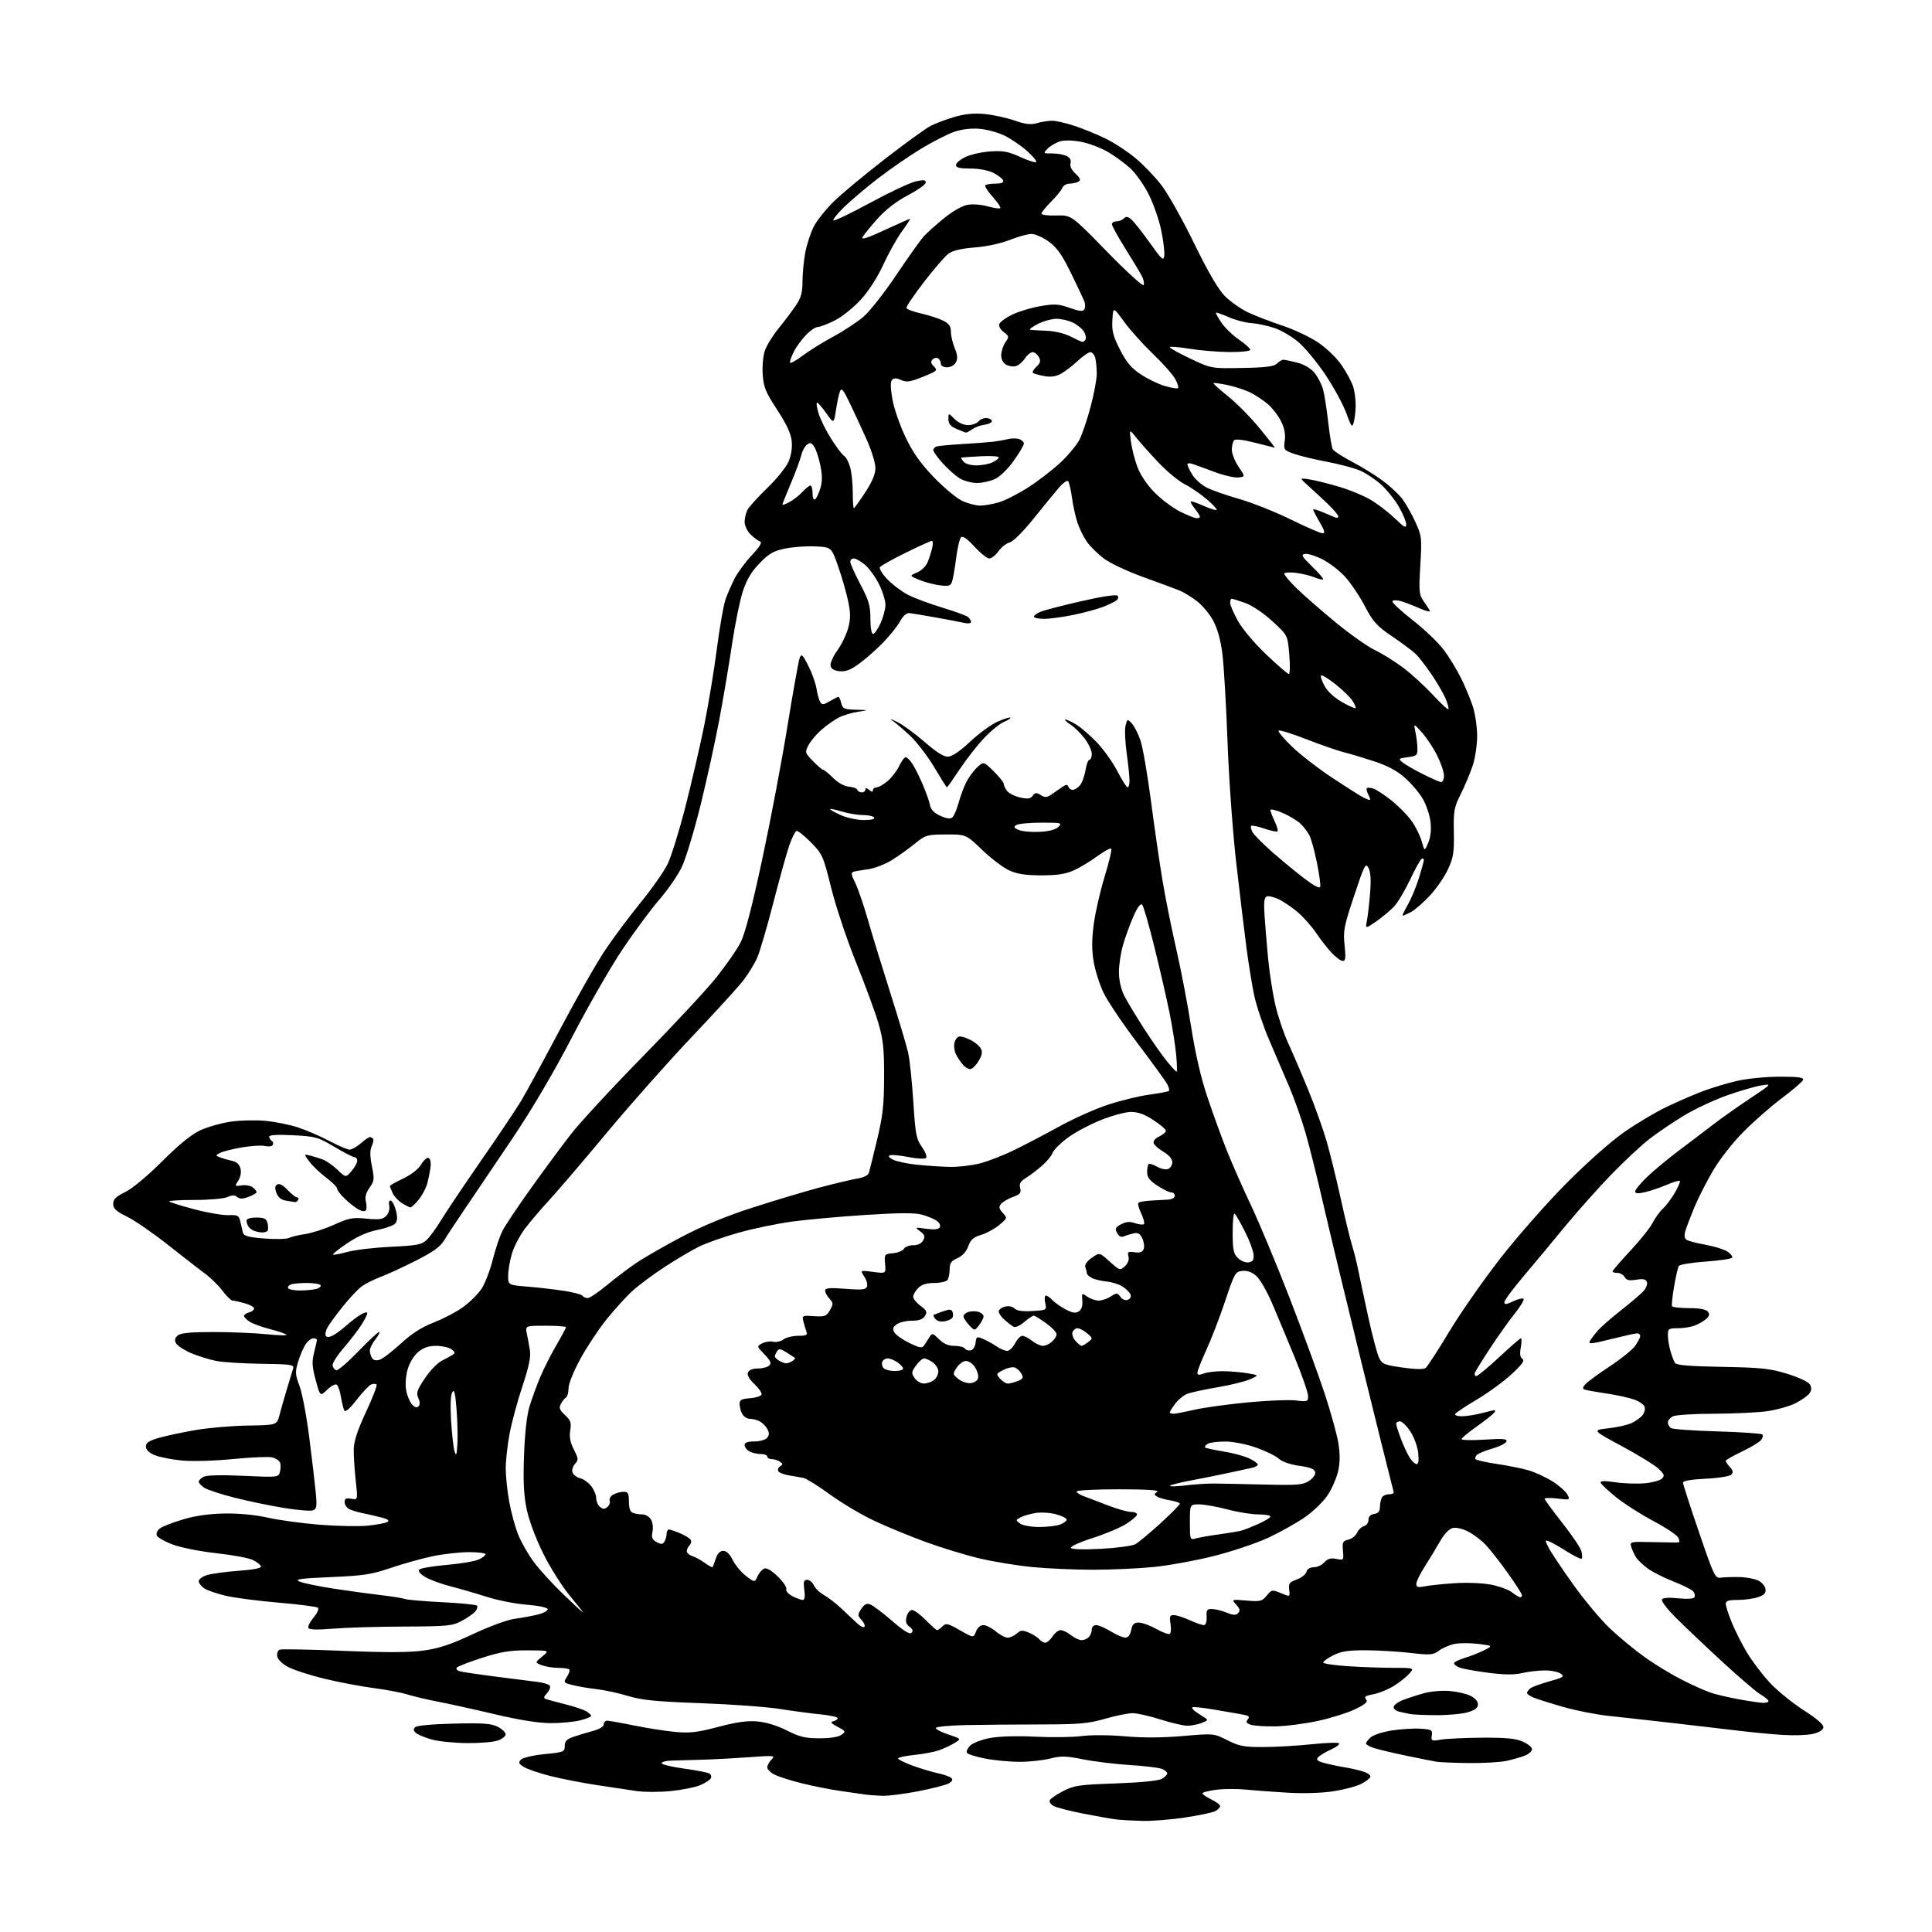<?xml version="1.0" encoding="UTF-8" standalone="no"?>
<svg 
  version="1.1" 
  xmlns="http://www.w3.org/2000/svg" 
  xmlns:xlink="http://www.w3.org/1999/xlink" 
  xmlns:svg="http://www.w3.org/2000/svg"
  xmlns:rdf="http://www.w3.org/1999/02/22-rdf-syntax-ns#"
  xmlns:cc="http://creativecommons.org/ns#"
  xmlns:dc="http://purl.org/dc/elements/1.1/"
  viewBox="0 0 768 768"
  width="768"
  height="768"
>
<style>svg {background-color: white; }</style>"
<path stroke="none" fill="black" fill-rule="evenodd" d="M454.26,723.84C450.54,723.75 445.93,723.50 444.00,723.29C442.07,723.07 436.09,722.02 430.71,720.96C425.32,719.90 420.01,718.54 418.90,717.95C417.79,717.35 417.05,716.34 417.27,715.70C417.48,715.06 419.86,713.41 422.55,712.02C426.99,709.73 428.91,709.45 443.47,708.94C453.20,708.60 460.39,707.90 461.75,707.16C462.99,706.48 464.00,705.48 464.00,704.94C464.00,704.40 462.99,703.58 461.75,703.12C460.51,702.66 454.77,701.98 449.00,701.62C443.23,701.25 434.90,700.23 430.50,699.35C423.73,698.00 421.73,697.96 417.50,699.04C414.75,699.74 409.35,700.34 405.50,700.35C401.65,700.37 395.46,699.80 391.74,699.08C388.02,698.36 384.70,697.33 384.37,696.78C384.03,696.24 384.61,694.95 385.65,693.91C386.69,692.87 390.23,691.51 393.52,690.89C397.16,690.21 404.20,690.00 411.50,690.36C418.10,690.69 426.43,690.58 430.00,690.11C433.73,689.63 441.05,689.67 447.18,690.21C454.25,690.84 462.01,690.80 470.18,690.10C482.50,689.04 482.50,689.04 487.92,691.77C492.65,694.16 494.47,694.50 502.42,694.47C507.41,694.45 516.00,693.95 521.50,693.36C527.00,692.78 531.85,692.60 532.28,692.98C532.71,693.36 531.25,694.49 529.03,695.49C526.81,696.49 524.51,697.89 523.92,698.60C523.10,699.59 523.72,700.11 526.68,700.88C528.78,701.43 532.30,702.17 534.50,702.52C536.70,702.88 539.99,703.62 541.80,704.18C543.62,704.73 544.94,705.71 544.75,706.34C544.55,706.98 542.84,708.27 540.95,709.21C539.05,710.15 534.12,711.44 530.00,712.07C525.54,712.76 518.24,712.99 512.00,712.63C506.23,712.29 498.70,711.74 495.28,711.39C491.85,711.05 486.56,711.07 483.53,711.45C480.49,711.83 478.00,712.48 478.00,712.89C478.00,713.30 479.57,714.38 481.50,715.30C483.43,716.22 485.00,717.41 485.00,717.95C485.00,718.49 484.14,719.39 483.09,719.95C482.05,720.51 476.65,721.65 471.10,722.48C465.55,723.32 457.97,723.93 454.26,723.84zM350.71,713.86C348.40,713.79 345.38,713.56 344.00,713.36C342.62,713.16 338.12,712.51 334.00,711.92C329.88,711.33 322.93,709.95 318.57,708.85C314.21,707.76 309.37,706.21 307.82,705.41C306.27,704.61 305.00,703.32 305.00,702.55C305.00,701.77 305.77,700.38 306.70,699.44C308.31,697.83 307.78,697.78 297.45,698.53C291.43,698.97 282.90,699.42 278.50,699.53C274.10,699.64 268.81,699.79 266.75,699.87C264.69,699.94 263.00,700.41 263.00,700.91C263.00,701.41 267.00,702.37 271.90,703.04C276.79,703.71 281.35,704.60 282.03,705.02C282.70,705.43 282.92,706.32 282.51,706.99C282.09,707.66 280.16,708.87 278.21,709.69C276.25,710.50 271.04,711.53 266.62,711.98C262.20,712.43 256.09,712.42 253.04,711.97C250.00,711.52 242.78,710.43 237.00,709.56C231.22,708.68 222.90,707.04 218.50,705.92C214.10,704.80 209.44,703.18 208.13,702.34C206.14,701.04 205.98,700.59 207.13,699.44C207.89,698.69 212.09,697.73 216.50,697.29C224.11,696.54 224.50,696.38 224.50,694.05C224.50,692.14 225.28,691.33 228.00,690.40C229.93,689.74 233.41,688.69 235.75,688.06C238.29,687.38 240.00,686.33 240.00,685.46C240.00,684.66 240.60,684.00 241.34,684.00C242.08,684.00 246.92,684.86 252.09,685.92C257.27,686.97 264.65,688.12 268.50,688.48C274.27,689.00 277.25,688.65 285.50,686.47C292.77,684.54 297.02,683.95 301.06,684.30C304.51,684.59 308.94,685.95 312.78,687.89C317.89,690.47 320.12,691.00 325.78,691.00C330.01,691.00 333.34,690.47 334.50,689.62C336.28,688.32 336.19,688.15 332.94,686.42C330.34,685.05 329.93,684.51 331.25,684.23C332.21,684.02 333.00,683.47 333.00,683.01C333.00,682.54 329.96,681.86 326.25,681.50C322.54,681.14 315.23,680.16 310.00,679.34C304.77,678.51 290.60,677.47 278.50,677.04C260.82,676.40 255.18,675.84 249.76,674.20C246.05,673.07 240.43,671.85 237.26,671.48C234.09,671.12 229.78,670.39 227.67,669.85C223.95,668.91 223.89,668.82 225.37,666.56C226.21,665.28 226.62,663.95 226.28,663.61C225.94,663.28 223.97,663.00 221.90,663.00C219.83,663.00 216.89,662.53 215.36,661.95C212.60,660.90 212.60,660.90 215.55,658.48C218.50,656.07 218.50,656.07 209.76,656.04C202.71,656.01 199.19,656.59 191.55,659.03C186.34,660.70 181.83,662.47 181.52,662.96C181.22,663.45 181.76,664.08 182.74,664.36C183.71,664.64 190.12,665.59 197.00,666.47C203.88,667.36 211.40,668.32 213.73,668.60C216.05,668.88 218.23,669.57 218.57,670.12C218.92,670.67 218.42,671.99 217.46,673.04C216.06,674.59 215.99,675.05 217.11,675.44C217.88,675.70 221.36,676.63 224.85,677.51C228.34,678.39 232.05,679.64 233.10,680.29C234.14,680.95 235.00,681.77 235.00,682.12C235.00,682.47 233.00,683.27 230.56,683.88C228.11,684.50 222.83,684.99 218.81,684.97C214.02,684.95 206.32,683.71 196.50,681.39C188.25,679.44 178.12,677.21 174.00,676.42C169.88,675.63 164.47,674.36 162.00,673.59C159.53,672.82 153.45,671.67 148.50,671.03C143.55,670.39 134.78,668.73 129.00,667.33C123.22,665.94 116.70,663.82 114.50,662.63C112.11,661.34 110.38,659.62 110.20,658.36C110.03,657.20 110.48,656.03 111.20,655.75C111.92,655.48 123.31,655.69 136.51,656.24C153.74,656.95 162.75,656.91 168.50,656.10C174.59,655.25 179.25,653.69 188.00,649.58C194.43,646.56 201.71,643.88 204.50,643.51C207.25,643.15 211.43,642.38 213.79,641.80C216.16,641.21 217.91,640.24 217.71,639.62C217.50,638.99 213.86,638.24 209.38,637.90C205.00,637.57 197.83,636.16 193.46,634.76C189.08,633.36 182.53,631.46 178.90,630.54C175.27,629.61 170.82,627.96 169.01,626.86C166.92,625.59 166.08,624.52 166.69,623.91C167.22,623.38 172.12,622.55 177.58,622.08C183.03,621.60 188.74,620.64 190.25,619.94C191.76,619.25 193.00,618.30 193.00,617.84C193.00,617.38 190.06,617.00 186.46,617.00C182.86,617.00 176.45,617.71 172.21,618.58C167.97,619.45 160.45,621.54 155.50,623.22C147.65,625.89 144.58,626.36 131.50,626.92C119.15,627.46 116.96,627.77 119.08,628.70C120.50,629.31 126.57,630.57 132.58,631.50C138.59,632.42 147.10,633.59 151.50,634.10C155.90,634.61 160.18,635.30 161.00,635.63C161.82,635.96 168.44,636.53 175.69,636.89C182.95,637.26 189.20,637.87 189.59,638.25C189.97,638.64 189.69,639.67 188.96,640.55C188.23,641.43 185.80,643.13 183.57,644.32C179.82,646.33 178.02,646.51 160.50,646.58C150.05,646.62 137.39,647.00 132.37,647.42C126.45,647.92 123.02,647.84 122.61,647.18C122.27,646.62 123.18,644.75 124.63,643.02C126.10,641.28 126.88,639.53 126.39,639.10C125.90,638.67 118.97,637.78 111.00,637.10C103.03,636.43 93.58,635.22 90.01,634.40C86.44,633.59 82.51,632.25 81.26,631.44C80.02,630.62 79.00,629.32 79.00,628.55C79.00,627.78 80.46,626.69 82.25,626.13C84.04,625.57 89.68,624.80 94.79,624.42C100.93,623.97 103.96,623.36 103.72,622.62C103.52,622.00 102.05,620.87 100.47,620.10C98.88,619.32 92.39,618.12 86.04,617.43C79.66,616.73 71.90,615.19 68.68,613.98C65.48,612.78 62.61,611.15 62.31,610.35C62.00,609.56 62.59,608.28 63.62,607.53C64.66,606.77 68.80,605.17 72.83,603.97C77.75,602.51 83.19,601.74 89.33,601.64C95.00,601.56 101.47,602.17 106.27,603.26C110.55,604.23 119.78,605.50 126.77,606.08C133.77,606.65 142.46,606.83 146.08,606.48C149.69,606.12 153.26,605.46 154.00,605.00C154.93,604.42 154.15,603.86 151.42,603.17C149.26,602.62 145.93,601.85 144.00,601.46C142.07,601.08 139.71,600.35 138.75,599.85C137.79,599.34 137.00,598.11 137.00,597.10C137.00,595.67 137.57,595.39 139.63,595.78C142.26,596.28 142.26,596.28 141.39,588.39C140.91,584.05 140.57,578.48 140.62,576.00C140.69,572.87 142.18,568.37 145.51,561.23C148.15,555.59 150.03,550.70 149.69,550.36C149.36,550.03 148.40,550.01 147.57,550.33C146.74,550.65 144.14,553.39 141.80,556.42C139.10,559.91 137.30,561.48 136.88,560.71C136.52,560.05 135.91,557.59 135.53,555.26C135.14,552.92 134.38,550.73 133.83,550.40C133.28,550.06 131.58,550.98 130.05,552.45C127.26,555.13 127.26,555.13 125.50,548.62C124.04,543.24 123.93,541.33 124.87,537.61C125.49,535.14 126.00,532.86 126.00,532.56C126.00,532.25 125.34,532.00 124.52,532.00C123.71,532.00 122.32,533.10 121.44,534.45C120.56,535.80 119.23,538.92 118.49,541.38C117.28,545.39 117.34,546.38 119.05,550.89C120.10,553.65 121.84,562.80 122.91,571.21C123.99,579.62 125.15,589.48 125.50,593.12C126.04,598.75 125.88,599.83 124.46,600.38C123.54,600.73 118.45,600.32 113.14,599.48C107.84,598.63 99.00,596.80 93.50,595.42C88.00,594.03 82.49,592.24 81.25,591.43C80.01,590.62 79.00,589.53 79.00,589.01C79.00,588.49 79.86,587.61 80.91,587.05C82.11,586.40 87.94,586.26 96.75,586.66C110.60,587.29 110.69,587.28 111.28,585.05C111.60,583.82 111.62,582.17 111.32,581.39C111.02,580.62 109.63,579.70 108.23,579.34C106.83,578.99 99.88,579.28 92.78,579.98C85.49,580.71 76.63,580.97 72.46,580.59C68.39,580.22 63.47,579.26 61.53,578.45C59.19,577.47 58.00,576.31 58.00,575.01C58.00,573.51 59.22,572.71 63.25,571.55C66.14,570.72 72.71,569.33 77.86,568.45C83.01,567.57 92.36,566.77 98.64,566.68C110.06,566.50 110.06,566.50 111.10,562.50C111.67,560.30 113.02,555.58 114.10,552.00C115.18,548.42 116.28,544.78 116.55,543.90C116.98,542.49 115.47,542.27 104.10,542.13C96.98,542.05 88.87,541.54 86.07,541.01C83.27,540.48 78.72,539.07 75.95,537.88C73.18,536.69 70.50,534.93 69.98,533.96C69.30,532.70 69.50,531.83 70.67,530.86C71.85,529.87 75.77,529.50 84.90,529.50C91.83,529.50 101.33,529.90 106.00,530.38C110.67,530.86 114.21,530.94 113.85,530.56C113.49,530.17 110.56,529.18 107.35,528.35C104.13,527.53 100.49,526.20 99.25,525.40C98.01,524.61 97.00,523.57 97.00,523.09C97.00,522.62 97.90,522.00 99.00,521.71C100.10,521.42 101.00,520.72 101.00,520.14C101.00,519.56 99.31,518.63 97.25,518.05C95.19,517.48 93.02,517.01 92.44,517.01C91.86,517.00 90.09,515.28 88.51,513.18C86.93,511.08 83.85,508.04 81.67,506.43C79.49,504.82 72.81,499.63 66.84,494.91C60.87,490.18 53.51,485.11 50.49,483.63C46.13,481.49 45.00,480.45 45.00,478.56C45.00,476.71 46.06,475.67 49.73,473.89C52.52,472.54 58.56,467.52 64.46,461.64C71.30,454.83 76.13,450.91 79.74,449.26C82.64,447.93 88.05,446.41 91.76,445.87C95.47,445.33 101.65,445.19 105.50,445.55C109.35,445.91 115.20,447.09 118.50,448.18C121.80,449.27 127.41,451.70 130.97,453.58C134.52,455.46 138.12,457.00 138.97,457.00C139.81,457.00 141.81,455.87 143.41,454.50C145.00,453.12 146.62,452.00 146.99,452.00C147.36,452.00 147.94,452.27 148.27,452.60C148.60,452.93 148.38,454.26 147.79,455.57C147.01,457.27 147.03,459.51 147.84,463.58C148.88,468.73 148.80,469.48 146.89,472.15C145.47,474.16 145.00,475.88 145.43,477.59C145.78,478.97 145.80,480.52 145.47,481.05C145.10,481.64 144.05,481.58 142.69,480.88C141.49,480.27 139.04,478.38 137.25,476.68C135.46,474.99 134.00,473.10 134.00,472.49C134.00,471.87 132.03,469.89 129.61,468.09C127.20,466.28 124.22,463.43 122.98,461.76C120.73,458.72 120.73,458.72 123.32,459.37C124.75,459.72 127.04,460.45 128.43,460.97C129.81,461.50 132.41,463.33 134.20,465.05C137.46,468.16 137.46,468.16 139.73,465.52C140.98,464.07 142.00,462.24 142.00,461.44C142.00,460.65 141.52,460.00 140.92,460.00C140.33,460.00 136.73,458.15 132.91,455.88C126.38,452.00 125.42,451.73 116.49,451.28C110.27,450.96 107.00,451.16 107.00,451.84C107.00,452.41 107.46,453.16 108.02,453.51C108.58,453.86 108.75,454.59 108.41,455.15C108.06,455.71 106.70,455.89 105.37,455.56C104.04,455.22 99.93,455.47 96.23,456.10C92.53,456.73 88.61,457.71 87.52,458.28C85.55,459.31 85.55,459.32 87.52,460.09C88.61,460.51 90.73,461.12 92.23,461.44C94.06,461.84 95.18,462.86 95.60,464.52C95.97,466.03 95.62,467.92 94.71,469.32C93.24,471.56 93.28,471.61 96.11,471.20C97.71,470.96 99.69,471.33 100.51,472.01C101.33,472.69 102.00,473.54 102.00,473.90C102.00,474.27 100.57,475.10 98.83,475.76C96.47,476.65 95.30,476.67 94.30,475.83C93.29,475.00 92.29,475.00 90.42,475.85C89.03,476.49 83.14,477.00 77.29,477.00C71.45,477.00 66.95,477.28 67.29,477.62C67.63,477.97 72.10,479.35 77.21,480.70C82.32,482.06 88.40,483.10 90.72,483.04C94.57,482.92 94.99,483.16 95.56,485.71C95.91,487.24 96.38,489.22 96.61,490.10C96.94,491.34 98.91,491.85 105.13,492.33C109.58,492.67 113.96,492.57 114.86,492.10C115.76,491.64 118.67,490.94 121.32,490.56C123.96,490.17 129.14,488.50 132.82,486.84C138.73,484.16 140.21,483.88 145.66,484.43C150.65,484.92 152.14,484.72 153.50,483.36C154.49,482.37 154.99,480.72 154.72,479.30C154.44,477.83 154.69,477.06 155.38,477.29C156.00,477.49 156.91,479.28 157.41,481.28C158.05,483.81 157.97,485.33 157.15,486.32C156.50,487.11 153.32,488.27 150.10,488.90C146.23,489.66 142.14,491.46 138.10,494.17C134.72,496.44 132.15,498.48 132.37,498.71C132.60,498.93 135.20,498.46 138.14,497.65C141.09,496.84 148.86,495.92 155.41,495.62C165.72,495.13 167.61,494.77 169.57,492.93C170.82,491.76 173.53,488.04 175.59,484.65C177.66,481.27 184.81,470.62 191.48,461.00C198.16,451.38 205.24,440.80 207.22,437.50C209.20,434.20 216.19,421.36 222.74,408.97C229.29,396.57 237.37,382.40 240.70,377.47C244.02,372.54 250.34,364.08 254.74,358.68C259.14,353.29 263.92,346.46 265.37,343.51C266.81,340.56 269.99,330.35 272.43,320.82C274.87,311.29 278.23,296.75 279.91,288.50C281.58,280.25 283.86,266.47 284.97,257.89C286.08,249.30 287.62,240.48 288.40,238.29C289.17,236.10 290.79,232.37 291.99,230.01C293.20,227.65 296.28,223.46 298.84,220.71C302.22,217.08 303.10,215.56 302.06,215.20C301.26,214.93 299.58,213.67 298.31,212.40C297.04,211.13 296.00,208.92 296.00,207.48C296.00,206.04 296.51,203.89 297.13,202.68C297.75,201.48 301.30,197.57 305.01,193.99C308.73,190.40 312.54,185.68 313.47,183.49C314.54,180.96 314.99,177.94 314.70,175.24C314.38,172.29 312.62,168.52 308.93,162.89C304.38,155.96 303.55,153.96 303.19,149.00C302.96,145.82 303.32,141.55 304.00,139.51C304.67,137.48 307.10,133.49 309.41,130.66C311.71,127.82 314.82,123.71 316.30,121.52C318.44,118.37 319.00,116.37 319.00,111.95C319.00,108.88 319.49,103.72 320.09,100.47C320.69,97.23 322.23,92.54 323.51,90.04C324.79,87.54 328.46,82.97 331.67,79.88C334.88,76.78 344.02,69.20 352.00,63.02C359.98,56.84 368.09,50.98 370.03,49.99C371.97,49.00 376.22,47.41 379.47,46.47C383.62,45.26 387.19,44.92 391.44,45.33C394.77,45.64 400.08,46.80 403.22,47.89C407.63,49.42 409.71,49.66 412.22,48.94C414.02,48.42 416.74,48.00 418.27,48.00C419.81,48.00 423.86,48.94 427.28,50.08C430.70,51.22 436.24,53.50 439.59,55.14C442.94,56.77 448.21,60.23 451.31,62.81C454.41,65.39 459.05,70.20 461.61,73.50C464.18,76.80 470.00,87.15 474.56,96.50C480.08,107.83 484.16,114.86 486.78,117.57C488.95,119.80 493.15,122.77 496.11,124.17C499.08,125.56 505.22,127.93 509.77,129.44C514.32,130.94 520.67,133.94 523.90,136.09C527.33,138.39 531.26,142.18 533.38,145.26C535.37,148.15 537.45,152.09 538.00,154.00C538.55,155.92 538.96,159.29 538.90,161.49C538.85,163.70 538.49,166.61 538.11,167.97C537.51,170.14 537.15,169.68 535.15,164.18C533.89,160.75 530.19,153.92 526.91,149.02C523.63,144.12 518.82,138.29 516.22,136.06C513.63,133.83 509.28,131.27 506.57,130.37C503.86,129.46 499.73,128.59 497.39,128.44C495.05,128.28 491.01,127.21 488.41,126.06C485.81,124.92 483.55,124.12 483.37,124.29C483.20,124.47 484.17,126.26 485.53,128.26C486.90,130.27 490.03,133.30 492.51,135.00C494.98,136.70 497.00,138.52 497.00,139.05C497.00,139.58 493.34,139.98 488.75,139.95C484.21,139.92 477.01,139.32 472.75,138.62C468.49,137.93 465.00,137.65 465.00,138.02C465.00,138.39 468.71,140.44 473.25,142.59C481.50,146.50 481.50,146.50 493.80,146.27C503.25,146.10 506.45,145.69 507.62,144.52C508.46,143.68 509.59,143.00 510.13,143.00C510.67,143.00 513.12,143.51 515.57,144.12C518.34,144.82 520.96,146.35 522.49,148.17C523.84,149.78 525.39,152.76 525.94,154.80C526.49,156.83 527.41,162.72 527.99,167.88C528.57,173.04 529.38,177.86 529.79,178.59C530.20,179.32 533.67,181.56 537.51,183.58C541.36,185.59 546.83,188.98 549.69,191.11C552.54,193.23 556.01,196.46 557.40,198.28C558.79,200.10 561.13,204.22 562.60,207.43C565.17,213.06 565.25,213.72 564.60,224.68C563.99,234.87 564.11,236.36 565.79,238.79C566.83,240.28 567.99,242.04 568.37,242.71C568.76,243.39 567.04,243.02 564.39,241.85C561.81,240.71 558.43,239.41 556.87,238.96C555.30,238.51 553.79,238.53 553.51,238.99C553.22,239.45 556.83,242.82 561.52,246.48C566.21,250.15 571.78,255.47 573.91,258.32C576.04,261.17 579.12,266.20 580.75,269.50C582.39,272.80 584.49,277.85 585.44,280.73C586.38,283.61 587.17,288.86 587.19,292.39C587.21,295.92 586.44,301.22 585.48,304.16C584.52,307.09 582.39,312.20 580.74,315.50C578.00,320.99 577.76,322.28 577.93,330.79C578.08,338.80 577.76,340.84 575.62,345.51C574.26,348.50 570.99,353.24 568.35,356.06C565.72,358.87 562.33,361.81 560.83,362.59C559.33,363.36 557.88,364.00 557.61,364.00C557.34,364.00 558.22,362.09 559.57,359.75C560.91,357.41 562.91,352.64 564.01,349.14C565.10,345.65 566.00,342.36 566.00,341.84C566.00,341.31 565.58,341.14 565.07,341.46C564.56,341.77 562.50,345.51 560.49,349.77C558.48,354.02 555.64,358.78 554.17,360.35C552.70,361.92 549.53,364.57 547.12,366.24C542.73,369.28 542.73,369.28 543.39,365.89C543.75,364.03 544.31,359.08 544.64,354.91C545.05,349.72 544.84,346.58 543.99,344.99C542.85,342.84 542.39,343.73 538.29,356.08C534.23,368.27 533.89,370.07 534.49,375.75C535.02,380.73 534.88,382.00 533.78,382.00C533.01,382.00 531.02,380.54 529.34,378.75C527.66,376.96 524.88,373.40 523.16,370.84C521.44,368.28 518.17,364.59 515.91,362.65C513.64,360.71 510.23,358.39 508.32,357.48C506.42,356.58 504.27,356.07 503.54,356.35C502.56,356.72 502.33,358.62 502.66,363.68C502.90,367.43 503.55,375.23 504.09,381.00C504.64,386.77 505.96,395.19 507.02,399.71C508.08,404.22 510.36,410.97 512.09,414.71C513.81,418.44 517.40,426.80 520.05,433.27C522.70,439.74 526.00,448.97 527.38,453.77C528.76,458.57 531.27,468.80 532.97,476.50C534.66,484.20 536.68,492.52 537.45,495.00C538.22,497.48 539.29,501.75 539.84,504.50C540.39,507.25 542.18,515.65 543.82,523.17C545.47,530.68 547.42,538.11 548.17,539.66C549.40,542.24 550.22,542.59 557.51,543.62C562.94,544.38 565.91,544.42 566.77,543.73C567.47,543.17 571.67,536.69 576.10,529.33C580.53,521.97 589.63,508.91 596.33,500.31C603.02,491.70 614.80,478.32 622.50,470.55C630.68,462.31 640.24,453.82 645.50,450.13C650.45,446.66 658.12,442.09 662.55,439.98C666.98,437.86 673.51,435.04 677.07,433.70C680.62,432.36 686.76,430.53 690.71,429.63C694.68,428.73 702.21,428.00 707.53,428.00C714.78,428.00 717.07,428.31 716.77,429.25C716.55,429.94 712.80,433.17 708.44,436.44C704.07,439.71 697.12,445.80 693.00,449.97C688.66,454.36 683.54,460.92 680.85,465.53C678.29,469.91 674.98,476.43 673.51,480.00C672.03,483.57 670.45,487.71 670.00,489.20C669.45,490.98 669.57,492.20 670.33,492.78C670.98,493.26 674.36,494.17 677.87,494.79C681.37,495.41 685.32,496.63 686.65,497.50C687.98,498.38 688.83,499.47 688.54,499.94C688.25,500.40 683.51,501.11 678.00,501.50C672.49,501.89 667.70,502.68 667.34,503.25C666.99,503.82 666.15,507.48 665.48,511.39C664.80,515.30 664.44,518.84 664.68,519.25C664.92,519.66 667.96,520.00 671.44,520.00C675.52,520.00 678.15,520.48 678.87,521.35C679.72,522.37 679.57,523.08 678.24,524.28C677.28,525.15 675.23,526.34 673.68,526.93C672.14,527.52 669.10,528.00 666.93,528.00C663.31,528.00 663.00,528.21 663.01,530.75C663.01,532.26 663.46,535.08 664.01,537.00C664.56,538.92 665.37,541.07 665.82,541.77C666.42,542.69 671.49,543.12 684.57,543.35C700.09,543.63 703.56,544.00 710.40,546.09C714.75,547.41 718.80,549.29 719.40,550.25C720.19,551.52 720.19,552.48 719.39,553.75C718.78,554.71 716.31,556.50 713.89,557.73C711.48,558.96 706.35,560.42 702.50,560.97C698.65,561.51 689.06,561.97 681.18,561.98C673.27,561.99 666.00,562.46 664.93,563.04C663.87,563.60 663.00,564.70 663.00,565.48C663.00,566.25 663.56,567.25 664.25,567.69C664.94,568.14 673.23,568.73 682.67,569.00C692.11,569.27 700.16,569.83 700.56,570.23C700.96,570.63 700.71,571.64 700.01,572.49C699.31,573.33 695.87,575.39 692.37,577.06C688.87,578.73 686.00,580.38 686.00,580.72C686.00,581.06 686.75,582.18 687.68,583.19C688.95,584.61 689.08,585.32 688.18,586.22C687.54,586.86 682.96,587.58 678.01,587.81C672.24,588.09 669.00,588.65 669.01,589.37C669.02,589.99 671.87,598.83 675.35,609.00C681.36,626.59 681.79,627.48 684.09,627.15C685.41,626.96 688.69,626.85 691.36,626.90C694.04,626.95 697.41,627.57 698.86,628.26C700.31,628.95 701.64,630.47 701.80,631.64C702.04,633.26 701.34,634.03 698.91,634.88C697.14,635.50 693.52,636.00 690.85,636.00C687.18,636.00 686.00,636.37 686.00,637.52C686.00,638.36 687.10,641.74 688.43,645.03C689.77,648.33 692.51,653.72 694.50,657.01C696.50,660.30 700.47,665.55 703.32,668.67C706.17,671.80 712.24,676.77 716.81,679.72C722.53,683.42 725.03,685.61 724.81,686.75C724.61,687.77 722.95,688.75 720.49,689.29C718.30,689.77 712.90,689.94 708.50,689.65C704.10,689.36 696.67,688.66 692.00,688.09C687.33,687.52 675.62,686.15 666.00,685.05C656.38,683.95 644.45,682.62 639.50,682.10C634.55,681.57 626.45,679.98 621.50,678.56C616.55,677.14 611.26,675.48 609.75,674.87C608.24,674.26 607.00,673.42 607.00,673.00C607.00,672.59 607.57,671.77 608.27,671.19C608.97,670.61 612.39,669.34 615.87,668.38C621.50,666.81 622.00,666.47 620.41,665.31C619.42,664.59 616.57,664.01 614.06,664.02C611.55,664.04 607.49,664.51 605.02,665.08C601.86,665.81 597.92,665.77 591.53,664.94C586.58,664.30 581.50,663.38 580.26,662.91C579.02,662.44 578.00,661.66 578.00,661.18C578.00,660.71 579.91,659.75 582.25,659.05C584.59,658.35 588.07,656.98 590.00,655.99C593.49,654.21 593.49,654.21 587.76,653.49C584.60,653.09 580.38,653.08 578.38,653.46C576.37,653.83 573.53,655.03 572.07,656.11C569.62,657.91 568.71,657.99 560.46,657.04C555.53,656.48 547.54,656.01 542.71,656.01C535.85,656.00 533.05,656.44 529.96,658.02C527.78,659.13 526.00,660.41 526.00,660.87C526.00,661.33 530.39,661.99 535.75,662.34C541.11,662.70 549.29,662.99 553.92,662.99C562.35,663.00 562.35,663.00 559.92,665.60C558.59,667.02 555.70,669.24 553.50,670.52C551.30,671.80 547.80,673.16 545.72,673.54C542.79,674.08 542.19,674.52 543.02,675.52C543.84,676.51 542.87,677.40 538.79,679.40C535.88,680.82 529.23,682.92 524.00,684.07C518.77,685.21 511.12,686.20 507.00,686.26C502.88,686.33 498.46,686.03 497.20,685.61C495.40,685.00 495.14,684.54 496.02,683.47C496.92,682.39 496.48,682.00 493.82,681.52C492.00,681.20 486.90,680.31 482.50,679.56C478.10,678.81 474.28,678.41 474.00,678.68C473.73,678.94 474.25,679.69 475.16,680.33C476.08,680.97 477.65,682.02 478.66,682.65C480.36,683.71 480.29,683.88 477.68,684.90C476.14,685.50 473.57,686.00 471.97,686.00C470.38,686.00 465.57,684.88 461.29,683.51C457.00,682.14 452.04,681.02 450.26,681.01C448.48,681.01 443.53,682.01 439.26,683.24C432.53,685.17 429.11,685.47 413.50,685.49C403.60,685.50 390.21,685.62 383.75,685.75C377.29,685.89 372.00,686.41 372.00,686.92C372.00,687.43 374.29,688.60 377.09,689.53C382.17,691.22 382.17,691.22 379.34,692.93C377.78,693.87 374.99,695.17 373.15,695.81C371.31,696.44 366.92,697.26 363.40,697.62C359.88,697.98 357.00,698.61 357.00,699.02C357.00,699.42 359.59,700.70 362.75,701.86C365.91,703.02 370.47,704.39 372.87,704.90C375.27,705.42 377.69,706.29 378.23,706.83C378.88,707.48 378.47,708.21 377.05,708.97C375.86,709.61 370.40,711.00 364.91,712.07C359.42,713.13 353.03,713.94 350.71,713.86zM584.00,700.84C578.23,700.78 572.38,700.54 571.00,700.31C569.62,700.08 564.23,699.01 559.00,697.92C553.77,696.83 548.04,695.47 546.25,694.89C544.46,694.32 543.00,693.50 543.00,693.08C543.00,692.66 543.85,691.54 544.88,690.61C545.92,689.67 549.69,688.45 553.26,687.89C556.84,687.34 561.95,687.02 564.63,687.19C569.10,687.47 569.47,687.69 569.17,689.85C568.86,692.08 569.06,692.17 572.87,691.52C575.08,691.15 582.43,690.80 589.20,690.76C598.45,690.69 602.43,691.07 605.25,692.29C607.31,693.17 609.00,694.54 609.00,695.33C609.00,696.11 607.76,697.25 606.25,697.85C604.74,698.46 601.48,699.40 599.00,699.95C596.52,700.50 589.77,700.90 584.00,700.84zM185.60,692.91C180.60,692.86 174.35,692.23 171.72,691.51C169.09,690.78 166.26,689.63 165.42,688.94C164.33,688.03 164.22,687.38 165.01,686.59C165.66,685.94 171.86,685.36 180.42,685.16C192.14,684.88 195.32,685.11 197.87,686.43C199.59,687.32 201.00,688.67 201.00,689.43C201.00,690.18 199.58,691.30 197.85,691.90C196.12,692.51 190.61,692.96 185.60,692.91zM571.00,681.81C566.33,681.79 561.60,681.58 560.50,681.35C559.40,681.11 557.49,680.71 556.25,680.44C555.01,680.18 554.00,679.34 554.00,678.59C554.00,677.83 555.69,676.56 557.75,675.76C559.81,674.97 563.63,673.74 566.23,673.03C568.84,672.33 573.34,671.95 576.23,672.19C579.13,672.44 582.85,673.29 584.50,674.08C586.32,674.96 587.50,676.30 587.50,677.48C587.50,678.89 586.39,679.77 583.50,680.64C581.30,681.30 575.67,681.83 571.00,681.81zM700.75,676.91C701.99,676.96 703.00,676.65 703.00,676.22C703.00,675.78 701.56,674.58 699.81,673.55C698.06,672.51 690.99,666.45 684.10,660.08C677.21,653.71 668.96,645.88 665.78,642.67C662.59,639.46 660.27,636.37 660.63,635.79C661.03,635.14 663.46,634.97 667.09,635.35C670.65,635.72 673.15,635.56 673.54,634.94C673.89,634.37 673.69,633.33 673.10,632.62C672.51,631.91 668.94,630.12 665.17,628.64C661.40,627.16 656.84,624.86 655.04,623.53C653.24,622.20 651.21,620.30 650.52,619.31C649.83,618.31 648.94,616.44 648.53,615.15C647.80,612.79 647.80,612.79 657.15,613.02C662.29,613.14 666.85,613.19 667.29,613.12C667.72,613.05 667.63,612.18 667.09,611.17C666.55,610.16 662.07,607.19 657.13,604.57C652.20,601.95 645.57,597.71 642.40,595.15C639.24,592.59 636.49,590.01 636.29,589.41C636.04,588.64 637.77,588.59 642.22,589.23C645.67,589.73 650.93,589.90 653.91,589.62C656.88,589.34 659.93,588.50 660.67,587.76C661.81,586.62 661.59,585.99 659.26,583.81C657.74,582.38 651.19,578.36 644.69,574.86C632.88,568.50 632.88,568.50 639.49,567.75C643.13,567.34 647.35,566.35 648.87,565.56C650.40,564.78 652.21,563.45 652.91,562.61C653.60,561.78 654.02,560.33 653.83,559.40C653.65,558.46 651.72,557.08 649.52,556.32C647.34,555.57 642.39,554.48 638.52,553.92C634.66,553.35 630.89,552.68 630.14,552.43C628.99,552.05 628.99,551.72 630.14,550.33C630.89,549.43 635.21,546.24 639.74,543.25C644.28,540.27 648.89,536.56 649.99,535.01C651.10,533.46 652.00,531.70 652.00,531.10C652.00,530.49 651.44,530.01 650.75,530.03C650.06,530.04 645.37,531.08 640.31,532.34C632.53,534.29 631.26,534.40 632.01,533.07C632.50,532.21 633.94,530.32 635.20,528.88C636.47,527.43 640.65,523.78 644.50,520.76C648.35,517.74 652.34,514.33 653.37,513.17C654.40,512.02 654.99,510.41 654.67,509.59C654.25,508.49 653.16,508.26 650.43,508.71C647.62,509.16 646.53,508.91 645.82,507.65C645.32,506.74 644.02,506.00 642.95,506.00C641.88,506.00 641.00,505.73 641.00,505.39C641.00,505.06 644.18,501.38 648.07,497.22C651.96,493.06 655.96,488.04 656.96,486.07C657.97,484.11 659.78,481.60 661.00,480.50C662.21,479.40 664.34,476.57 665.73,474.21C667.11,471.84 668.03,469.69 667.76,469.43C667.50,469.17 665.13,469.87 662.49,471.00C659.86,472.13 655.97,473.45 653.85,473.92C651.07,474.55 650.00,474.46 650.00,473.61C650.00,472.96 652.14,470.37 654.75,467.85C657.36,465.34 663.03,460.63 667.35,457.39C671.66,454.15 677.74,449.54 680.85,447.14C683.96,444.74 690.55,440.07 695.50,436.77C704.50,430.77 704.50,430.77 700.00,431.50C697.52,431.91 691.36,433.71 686.31,435.51C681.26,437.30 673.62,440.90 669.33,443.50C665.05,446.11 658.96,450.22 655.79,452.66C652.63,455.09 645.80,461.45 640.62,466.79C635.44,472.13 627.12,481.45 622.14,487.50C617.17,493.55 609.70,502.52 605.55,507.43C601.40,512.33 598.00,516.94 598.00,517.66C598.00,518.67 598.80,518.59 601.49,517.30C603.41,516.39 605.27,515.94 605.64,516.30C606.00,516.67 604.40,519.34 602.09,522.23C599.77,525.13 595.38,531.31 592.33,535.96C589.28,540.61 586.56,544.99 586.28,545.71C586.01,546.42 586.27,547.00 586.85,547.00C587.44,547.00 591.52,543.62 595.94,539.50C600.35,535.38 604.24,532.00 604.59,532.00C604.94,532.00 604.91,533.64 604.54,535.65C604.06,538.19 604.25,539.56 605.18,540.18C606.17,540.85 605.09,542.37 600.86,546.28C597.76,549.15 591.58,553.66 587.14,556.30C582.69,558.94 578.79,561.53 578.47,562.05C578.14,562.58 579.36,562.99 581.19,562.99C583.01,562.98 586.89,562.34 589.81,561.56C594.49,560.32 594.98,560.32 593.89,561.63C593.22,562.44 590.04,564.95 586.83,567.20C583.63,569.45 581.00,571.65 581.00,572.08C581.00,572.51 585.11,572.60 590.14,572.28C597.44,571.80 599.18,571.95 598.83,573.00C598.59,573.73 596.17,574.97 593.45,575.76C590.73,576.55 587.94,577.65 587.26,578.21C586.58,578.77 586.24,579.57 586.50,580.00C586.76,580.42 590.58,581.29 594.99,581.94C599.40,582.58 605.15,583.75 607.76,584.52C610.36,585.30 614.61,587.27 617.18,588.90C619.75,590.53 622.39,592.86 623.05,594.09C624.22,596.28 624.16,596.30 619.12,595.70C616.30,595.37 614.01,595.41 614.02,595.80C614.02,596.18 617.18,600.48 621.02,605.34C624.86,610.21 628.29,615.29 628.62,616.64C628.96,617.99 629.01,619.32 628.73,619.60C628.45,619.88 625.81,618.59 622.86,616.73C619.91,614.86 616.71,613.05 615.74,612.70C614.07,612.09 614.07,612.23 615.63,615.28C616.54,617.05 620.89,623.58 625.32,629.79C629.74,636.01 636.41,643.97 640.14,647.49C643.88,651.02 650.21,656.21 654.22,659.04C658.22,661.87 664.88,665.88 669.00,667.95C673.12,670.03 678.24,672.29 680.36,672.98C682.48,673.66 687.43,674.81 691.36,675.52C695.29,676.24 699.51,676.86 700.75,676.91zM415.51,653.00C416.20,653.00 417.51,651.88 418.41,650.50C419.31,649.12 420.75,648.00 421.62,648.00C422.48,648.00 424.33,648.90 425.73,650.00C427.13,651.10 429.02,652.00 429.93,652.00C430.85,652.00 432.14,651.46 432.80,650.80C433.46,650.14 434.00,648.79 434.00,647.80C434.00,646.75 434.73,646.00 435.75,646.01C436.71,646.01 439.30,647.12 441.50,648.47C443.70,649.83 446.30,650.95 447.27,650.97C448.46,650.99 449.25,650.00 449.65,648.00C450.12,645.65 450.78,645.00 452.68,645.00C454.02,645.00 457.14,646.13 459.62,647.52C462.10,648.90 464.52,649.79 465.00,649.50C465.48,649.20 465.61,647.40 465.30,645.48C464.83,642.54 465.03,642.00 466.62,642.02C467.65,642.03 470.46,642.93 472.86,644.02C475.26,645.11 477.80,646.00 478.51,646.00C479.32,646.00 479.74,644.81 479.65,642.75C479.52,639.88 479.79,639.51 482.00,639.62C483.38,639.69 485.96,640.35 487.74,641.09C490.24,642.12 491.24,642.16 492.16,641.24C493.08,640.32 492.92,639.56 491.43,637.89C489.50,635.74 489.50,635.74 495.50,636.25C500.99,636.72 501.67,636.55 503.54,634.28C505.51,631.88 505.69,631.84 509.20,633.31C512.83,634.83 512.83,634.83 512.47,631.96C512.16,629.48 512.56,628.93 515.48,627.87C517.34,627.20 519.07,625.83 519.34,624.82C519.63,623.69 520.73,623.00 522.25,623.00C523.59,623.00 525.49,622.12 526.46,621.05C527.77,619.60 529.00,619.25 531.21,619.69C534.14,620.28 534.18,620.23 533.84,616.45C533.54,613.05 533.79,612.54 536.00,612.02C537.38,611.70 538.93,610.46 539.46,609.28C539.99,608.09 541.23,606.91 542.21,606.66C543.19,606.40 544.00,605.28 544.00,604.16C544.00,602.83 544.76,602.03 546.25,601.82C547.89,601.59 548.51,600.81 548.55,598.97C548.58,597.59 548.94,595.90 549.36,595.22C549.78,594.55 550.99,594.00 552.06,594.00C553.13,594.00 554.00,593.71 554.00,593.37C554.00,593.02 553.55,591.10 553.00,589.12C552.44,587.13 547.07,565.48 541.05,541.00C535.04,516.52 528.27,488.40 526.00,478.50C523.74,468.60 520.60,456.00 519.02,450.50C517.44,445.00 514.50,436.68 512.49,432.00C510.47,427.32 506.88,418.95 504.51,413.40C502.14,407.84 499.49,399.97 498.61,395.90C497.74,391.83 496.35,383.32 495.52,377.00C494.69,370.68 492.87,355.60 491.48,343.50C490.04,330.97 488.53,310.09 487.97,295.00C487.44,280.43 486.51,264.68 485.93,260.01C485.20,254.24 484.00,249.93 482.18,246.58C480.71,243.87 477.70,240.34 475.50,238.73C473.30,237.12 470.38,235.34 469.00,234.78C467.62,234.21 461.23,231.84 454.78,229.51C448.01,227.07 441.19,223.85 438.63,221.89C436.20,220.02 433.21,217.05 432.00,215.29C430.78,213.52 429.15,210.21 428.37,207.94C427.59,205.68 426.58,201.16 426.14,197.91C425.69,194.66 424.99,191.66 424.57,191.25C424.15,190.84 422.46,192.07 420.82,194.00C419.18,195.93 414.66,201.44 410.78,206.26C406.69,211.35 402.74,215.28 401.36,215.63C400.05,215.95 398.05,217.52 396.92,219.11C395.79,220.70 394.15,222.00 393.27,222.00C392.40,222.00 389.73,219.88 387.35,217.29C384.43,214.11 382.70,212.90 382.01,213.59C381.46,214.14 380.57,217.97 380.05,222.08C379.53,226.20 378.79,230.39 378.40,231.40C377.82,232.92 376.97,233.13 373.37,232.64C370.99,232.31 367.34,231.33 365.27,230.45C361.50,228.86 361.50,228.86 364.58,227.55C366.34,226.80 368.14,225.01 368.79,223.37C369.42,221.79 370.22,219.26 370.57,217.75C370.93,216.24 370.86,215.00 370.42,215.00C369.98,215.00 365.32,217.12 360.06,219.71C354.80,222.29 350.18,224.88 349.79,225.45C349.40,226.03 350.75,228.22 352.79,230.33C354.83,232.45 358.53,235.21 361.01,236.48C363.49,237.75 369.56,240.01 374.51,241.51C379.45,243.01 384.06,244.69 384.75,245.24C385.44,245.79 386.00,246.69 386.00,247.24C386.00,247.81 384.83,247.96 383.25,247.60C381.74,247.26 376.68,246.29 372.00,245.46C367.32,244.62 362.65,243.84 361.61,243.72C360.37,243.58 359.06,244.69 357.78,247.00C356.71,248.93 353.73,252.67 351.16,255.32C348.60,257.97 344.37,261.72 341.78,263.64C338.20,266.28 336.26,267.05 333.79,266.82C331.55,266.60 330.41,265.92 330.16,264.64C329.97,263.62 331.19,260.87 332.88,258.52C334.56,256.18 336.49,252.18 337.17,249.64C338.15,245.98 338.15,243.79 337.16,239.01C336.48,235.70 334.70,229.50 333.21,225.24C330.50,217.50 330.50,217.50 324.15,217.20C320.66,217.03 315.26,217.42 312.15,218.05C307.47,219.01 305.72,220.01 301.97,223.88C298.68,227.26 296.84,230.34 295.30,235.05C294.12,238.62 292.19,248.06 291.01,256.02C289.82,263.99 287.55,277.48 285.95,286.00C284.36,294.52 281.00,309.82 278.49,320.00C275.98,330.18 272.65,341.20 271.10,344.50C269.54,347.80 265.53,353.65 262.19,357.50C258.84,361.35 252.26,370.22 247.56,377.22C242.86,384.21 233.80,399.96 227.43,412.22C219.88,426.74 211.52,440.94 203.40,453.00C196.54,463.18 188.14,475.62 184.72,480.66C181.30,485.69 177.59,491.32 176.49,493.16C175.01,495.61 172.03,497.74 165.33,501.13C160.30,503.68 154.00,506.58 151.34,507.58C148.68,508.58 145.29,510.27 143.82,511.33C142.35,512.40 138.93,516.03 136.24,519.39C133.54,522.76 130.78,526.53 130.12,527.78C129.45,529.02 129.18,530.48 129.51,531.02C129.90,531.65 130.91,531.60 132.31,530.88C133.51,530.27 135.85,528.55 137.50,527.06C139.15,525.58 141.74,523.59 143.25,522.66C144.76,521.72 146.00,521.42 146.00,522.00C146.00,522.57 144.92,524.72 143.60,526.77C142.28,528.82 139.11,532.92 136.56,535.89C134.00,538.85 132.04,541.96 132.20,542.80C132.37,543.65 133.02,544.51 133.65,544.72C134.28,544.93 138.29,541.48 142.57,537.05C146.85,532.63 150.54,529.21 150.79,529.45C151.03,529.70 150.28,531.10 149.11,532.58C147.95,534.06 147.01,536.00 147.02,536.88C147.02,537.77 147.42,539.11 147.89,539.86C148.44,540.72 149.54,540.96 150.93,540.52C152.13,540.14 155.90,537.26 159.30,534.12C163.70,530.07 167.54,527.61 172.50,525.68C176.35,524.18 181.63,521.39 184.24,519.48C186.84,517.57 190.09,514.31 191.46,512.25C192.82,510.18 194.81,504.99 195.88,500.72C196.95,496.45 198.73,491.22 199.83,489.10C200.93,486.98 205.98,479.46 211.04,472.38C216.10,465.29 223.21,455.68 226.83,451.00C230.45,446.32 243.35,432.38 255.49,420.00C267.63,407.62 280.76,393.52 284.67,388.65C288.57,383.79 292.96,377.46 294.41,374.59C296.20,371.04 298.97,360.41 303.03,341.43C306.32,326.07 310.83,302.25 313.05,288.50C315.28,274.75 317.46,262.60 317.90,261.50C318.60,259.77 319.06,260.19 321.33,264.67C322.77,267.51 324.23,271.61 324.58,273.78C324.93,275.95 325.59,278.34 326.06,279.10C326.77,280.25 327.41,280.19 329.86,278.74C331.48,277.78 333.03,277.00 333.30,277.00C333.56,277.00 334.07,278.13 334.41,279.50C334.97,281.74 335.57,282.01 340.27,282.13C345.50,282.27 345.50,282.27 341.00,282.94C338.52,283.30 335.04,284.38 333.26,285.32C331.48,286.27 328.42,288.45 326.46,290.17C324.50,291.89 322.22,294.61 321.38,296.23C319.92,299.06 319.97,299.26 323.18,302.57C325.01,304.44 326.82,305.98 327.20,305.99C327.59,306.00 329.39,307.46 331.20,309.25C333.21,311.23 335.67,312.59 337.49,312.72C339.14,312.84 340.64,313.41 340.82,313.97C341.01,314.54 341.80,315.00 342.58,315.00C343.36,315.00 344.00,314.49 344.00,313.88C344.00,313.10 344.46,313.14 345.50,314.00C346.54,314.86 347.00,314.90 347.00,314.12C347.00,313.51 347.64,313.00 348.42,313.00C349.21,313.00 351.18,311.88 352.80,310.51C354.43,309.14 356.51,306.44 357.43,304.51C358.34,302.58 359.51,301.00 360.02,301.00C360.54,301.00 361.74,302.19 362.69,303.65C363.65,305.11 365.51,308.82 366.82,311.90C368.14,314.98 369.43,318.66 369.70,320.08C370.03,321.85 371.32,323.18 373.78,324.30C376.20,325.39 377.77,325.61 378.57,324.95C379.22,324.40 380.33,321.83 381.03,319.23C381.74,316.63 383.10,312.93 384.06,311.00C385.02,309.07 386.97,306.41 388.40,305.07C391.00,302.65 391.00,302.65 394.98,306.57C397.17,308.73 398.97,310.98 398.98,311.56C398.99,312.14 399.57,313.40 400.28,314.36C400.98,315.32 403.31,316.51 405.46,316.99C408.57,317.69 409.61,317.55 410.51,316.32C411.47,315.01 411.98,314.97 413.73,316.06C415.50,317.17 416.21,317.08 418.54,315.43C420.05,314.37 421.95,313.05 422.77,312.50C423.81,311.80 424.39,311.87 424.71,312.75C424.96,313.44 425.73,314.00 426.43,314.00C427.12,314.00 428.39,313.21 429.24,312.25C430.09,311.29 431.10,308.59 431.48,306.25C431.86,303.91 432.59,302.00 433.09,302.00C433.59,302.00 434.00,300.96 434.00,299.68C434.00,298.40 432.76,295.69 431.24,293.66C429.72,291.62 427.14,289.07 425.49,287.98C423.85,286.90 422.95,286.01 423.50,286.01C424.05,286.01 426.01,286.93 427.85,288.05C429.69,289.17 433.38,292.36 436.04,295.14C438.70,297.91 442.37,303.07 444.19,306.59C446.01,310.11 447.84,312.99 448.25,313.00C448.66,313.00 449.00,311.76 449.00,310.25C449.00,308.74 448.49,303.84 447.87,299.36C447.24,294.88 447.04,289.97 447.42,288.45C448.11,285.73 448.16,285.71 449.93,287.59C450.93,288.64 452.49,291.75 453.40,294.50C454.31,297.25 456.17,308.05 457.54,318.50C458.90,328.95 460.96,343.12 462.11,350.00C463.25,356.88 465.74,369.25 467.63,377.50C469.52,385.75 472.18,399.66 473.54,408.42C475.16,418.79 477.37,428.37 479.90,435.92C482.03,442.29 485.47,451.77 487.54,457.00C489.61,462.23 493.97,472.12 497.23,479.00C500.49,485.88 507.41,502.46 512.60,515.86C517.79,529.26 524.06,546.36 526.54,553.86C529.01,561.36 531.48,570.29 532.03,573.71C532.71,577.98 532.69,581.42 531.95,584.71C531.37,587.34 529.55,591.58 527.92,594.12C526.28,596.68 522.29,600.61 518.98,602.94C515.68,605.24 509.11,608.95 504.36,611.18C499.62,613.40 489.83,616.70 482.62,618.52C475.40,620.33 464.58,622.31 458.58,622.91C452.57,623.51 441.73,624.00 434.50,624.00C427.27,624.00 416.43,623.52 410.42,622.94C404.42,622.36 394.95,620.81 389.39,619.50C383.83,618.18 374.15,615.23 367.89,612.93C361.62,610.63 352.45,606.85 347.50,604.52C342.55,602.20 334.68,597.52 330.00,594.13C325.32,590.74 320.60,587.77 319.50,587.54C318.40,587.31 315.83,586.85 313.79,586.52C311.74,586.19 309.77,585.44 309.41,584.85C309.04,584.26 309.36,583.38 310.12,582.89C311.28,582.14 311.26,581.84 310.00,581.02C309.18,580.47 307.71,580.02 306.75,580.02C305.79,580.01 305.00,579.55 305.00,579.00C305.00,578.45 303.85,578.00 302.43,578.00C301.02,578.00 299.00,577.53 297.93,576.96C296.87,576.40 296.00,575.27 296.00,574.46C296.00,573.43 297.14,573.00 299.88,573.00C302.03,573.00 304.29,572.36 304.95,571.56C305.83,570.50 305.85,569.59 305.05,568.09C304.45,566.96 303.09,565.59 302.04,565.02C300.99,564.46 299.22,564.00 298.10,564.00C296.98,564.00 295.60,563.13 295.04,562.07C294.47,561.00 294.00,559.23 294.00,558.12C294.00,556.48 294.76,556.06 298.17,555.81C300.47,555.64 302.51,554.98 302.72,554.35C302.93,553.71 301.66,551.85 299.90,550.21C297.83,548.27 296.92,546.65 297.32,545.61C297.72,544.58 299.13,544.00 301.27,544.00C303.10,544.00 305.14,543.46 305.80,542.80C306.74,541.86 306.31,540.89 303.89,538.39C300.79,535.18 300.79,535.18 302.99,534.01C304.20,533.36 306.16,533.07 307.34,533.36C308.53,533.65 310.37,533.23 311.44,532.44C312.51,531.65 315.14,531.00 317.30,531.00C320.47,531.00 321.10,530.70 320.60,529.41C320.27,528.53 319.71,526.70 319.37,525.34C318.77,522.94 318.89,522.88 323.56,523.19C327.89,523.47 328.52,523.23 329.90,520.82C331.30,518.38 331.28,517.97 329.72,516.24C328.77,515.20 328.00,513.75 328.00,513.02C328.00,511.99 329.74,511.84 336.04,512.32C342.62,512.83 344.19,512.67 344.65,511.46C344.96,510.65 344.47,508.84 343.56,507.45C341.90,504.92 341.90,504.92 347.04,505.60C352.19,506.28 352.19,506.28 351.84,502.39C351.51,498.60 351.59,498.49 355.00,498.17C356.93,497.99 358.86,497.20 359.30,496.42C359.74,495.64 361.41,495.00 363.01,495.00C364.88,495.00 366.30,494.30 366.97,493.06C367.81,491.49 367.57,490.80 365.75,489.46C363.57,487.86 363.64,487.82 368.16,488.45C371.33,488.89 373.06,488.71 373.56,487.90C373.99,487.20 373.51,486.12 372.43,485.33C371.40,484.58 368.75,483.47 366.53,482.86C363.58,482.06 357.53,482.09 344.00,482.96C333.82,483.61 320.69,484.80 314.82,485.60C308.94,486.40 299.35,488.40 293.51,490.04C287.66,491.69 280.54,494.20 277.69,495.64C274.83,497.07 268.79,500.65 264.26,503.60C259.72,506.54 253.91,510.87 251.34,513.22C248.77,515.58 244.11,520.71 240.98,524.63C237.85,528.56 233.20,535.60 230.64,540.29C228.01,545.12 226.00,550.12 226.00,551.84C226.00,553.52 225.55,555.16 225.01,555.50C224.46,555.83 223.54,556.99 222.96,558.07C222.11,559.66 222.41,560.47 224.59,562.50C226.85,564.59 227.17,565.54 226.68,568.61C226.26,571.20 226.67,573.39 228.11,576.22C229.97,579.86 230.01,580.33 228.54,581.95C227.66,582.93 227.23,584.44 227.59,585.36C227.94,586.27 229.30,587.29 230.63,587.62C231.95,587.95 233.92,589.36 235.02,590.75C236.11,592.13 237.00,594.28 237.00,595.51C237.00,596.75 237.68,598.32 238.50,599.00C239.67,599.97 240.32,599.98 241.44,599.05C242.23,598.39 242.65,597.25 242.36,596.50C242.08,595.76 242.75,594.67 243.86,594.08C244.96,593.48 246.80,593.00 247.93,593.00C249.67,593.00 250.00,593.63 250.00,596.89C250.00,599.52 250.51,600.98 251.58,601.39C252.45,601.73 254.14,602.00 255.34,602.00C256.54,602.00 258.07,602.88 258.74,603.96C259.43,605.05 259.71,607.22 259.38,608.87C258.90,611.24 259.22,612.05 261.02,613.01C262.80,613.97 263.43,613.93 264.11,612.85C264.58,612.11 264.98,610.71 264.98,609.75C264.99,608.79 265.40,608.00 265.88,608.00C266.36,608.00 268.35,608.67 270.31,609.48C272.26,610.30 274.17,611.47 274.54,612.07C274.92,612.68 274.72,613.68 274.11,614.29C273.50,614.90 273.00,615.95 273.00,616.63C273.00,617.31 274.00,618.18 275.23,618.57C276.46,618.96 278.70,620.20 280.22,621.32C281.73,622.44 283.11,623.16 283.28,622.93C283.44,622.69 284.02,621.15 284.56,619.50C285.22,617.51 286.21,616.50 287.52,616.50C288.81,616.50 290.13,617.79 291.29,620.16C292.28,622.18 294.64,625.01 296.54,626.46C300.00,629.10 300.00,629.10 301.13,626.60C301.76,625.23 302.96,623.84 303.81,623.52C304.77,623.15 306.79,624.34 309.19,626.69C311.31,628.76 312.82,631.02 312.56,631.72C312.29,632.41 313.38,633.66 314.98,634.49C316.59,635.32 318.43,636.00 319.08,636.00C319.88,636.00 320.09,634.71 319.73,632.00C319.29,628.72 319.49,628.00 320.86,628.00C321.78,628.00 322.97,628.98 323.51,630.19C324.06,631.39 325.85,633.12 327.50,634.03C329.15,634.94 332.30,637.38 334.50,639.44C336.70,641.51 339.50,644.14 340.72,645.30C341.94,646.45 343.25,647.08 343.63,646.70C344.01,646.32 343.51,645.12 342.53,644.03C340.86,642.19 340.85,641.88 342.37,639.56C343.58,637.72 344.51,637.25 345.93,637.78C347.00,638.18 350.89,641.11 354.58,644.30C359.27,648.36 361.61,649.79 362.34,649.06C363.08,648.32 362.84,647.60 361.55,646.66C360.19,645.67 359.88,644.61 360.37,642.66C360.74,641.20 361.72,640.00 362.56,640.00C363.39,640.00 365.84,641.80 368.00,644.00C370.16,646.20 372.20,648.00 372.53,648.00C372.87,648.00 373.83,647.32 374.66,646.48C376.02,645.12 376.75,645.28 381.59,648.05C386.99,651.14 386.99,651.14 387.97,648.57C388.56,647.02 389.73,646.00 390.90,646.00C391.97,646.00 394.18,647.12 395.82,648.50C397.45,649.88 399.59,651.00 400.57,651.00C401.54,651.00 403.15,650.27 404.15,649.37C405.67,647.99 406.41,647.93 408.94,648.98C410.59,649.66 412.45,650.84 413.09,651.61C413.72,652.37 414.81,653.00 415.51,653.00zM231.76,641.00C231.92,641.00 229.53,637.96 226.45,634.25C223.38,630.54 218.63,623.00 215.91,617.50C212.99,611.63 210.30,604.40 209.38,600.00C208.20,594.37 207.93,589.01 208.31,578.50C208.64,569.52 209.43,562.53 210.51,559.00C211.44,555.98 213.33,550.80 214.71,547.50C216.09,544.20 218.97,538.50 221.11,534.83C223.25,531.15 225.00,527.89 225.00,527.58C225.00,527.26 221.34,527.00 216.88,527.00C208.75,527.00 208.75,527.00 209.45,530.25C209.84,532.04 210.39,535.08 210.68,537.01C211.04,539.45 210.13,543.70 207.68,551.03C205.75,556.81 203.45,565.29 202.58,569.88C201.71,574.47 201.02,580.76 201.03,583.86C201.05,586.96 201.68,592.88 202.43,597.00C203.18,601.12 204.77,606.98 205.97,610.00C207.17,613.02 210.00,617.98 212.26,621.00C214.51,624.02 219.76,629.76 223.92,633.75C228.07,637.74 231.60,641.00 231.76,641.00zM604.25,634.94C604.66,634.97 605.00,634.60 605.00,634.11C605.00,633.61 602.48,629.68 599.40,625.36C596.33,621.03 592.39,616.00 590.65,614.16C588.92,612.33 585.76,609.93 583.63,608.83C581.30,607.63 578.84,607.08 577.42,607.43C575.99,607.79 574.03,609.86 572.40,612.76C570.93,615.37 568.21,619.86 566.36,622.73C564.51,625.61 563.00,628.71 563.00,629.61C563.00,630.93 563.64,631.12 566.25,630.60C568.04,630.24 573.33,629.68 578.00,629.36C582.80,629.03 589.11,629.26 592.50,629.89C595.80,630.50 599.62,631.88 601.00,632.95C602.38,634.02 603.84,634.91 604.25,634.94zM437.65,615.68C443.89,615.35 450.01,614.53 451.25,613.87C452.49,613.21 456.99,609.48 461.25,605.58C465.51,601.69 469.00,598.17 469.00,597.76C469.00,597.36 467.26,596.75 465.14,596.41C463.01,596.07 460.65,595.39 459.89,594.89C458.72,594.14 458.74,593.85 460.00,593.02C461.02,592.35 456.10,592.03 444.75,592.02C435.54,592.01 428.00,592.40 428.00,592.88C428.00,593.36 429.24,594.20 430.75,594.75C432.26,595.29 436.55,596.92 440.27,598.37C443.99,599.82 448.16,601.00 449.52,601.00C450.88,601.00 452.00,601.46 452.00,602.02C452.00,602.58 450.06,604.27 447.70,605.77C445.33,607.27 439.28,609.82 434.25,611.42C429.17,613.04 425.36,614.78 425.70,615.32C426.06,615.91 430.69,616.05 437.65,615.68zM475.25,611.57C476.49,611.20 480.63,610.47 484.46,609.95C488.29,609.43 492.34,608.75 493.46,608.45C494.58,608.15 497.64,606.94 500.25,605.78C502.86,604.61 505.00,603.29 505.00,602.83C505.00,602.37 502.83,602.00 500.18,602.00C497.53,602.00 492.02,601.11 487.93,600.02C483.84,598.94 478.81,598.04 476.75,598.02C473.00,598.00 473.00,598.00 473.00,605.12C473.00,612.03 473.06,612.21 475.25,611.57zM413.13,607.00C416.29,607.00 420.02,606.56 421.43,606.02C422.85,605.49 424.00,604.61 424.00,604.06C424.00,603.52 422.11,602.57 419.79,601.94C417.48,601.32 413.82,601.09 411.67,601.44C409.51,601.78 406.82,602.56 405.69,603.16C403.70,604.23 403.70,604.30 405.51,605.63C406.58,606.41 409.84,607.00 413.13,607.00zM471.00,590.50C474.57,590.07 479.52,589.73 482.00,589.73C484.48,589.73 493.49,589.91 502.04,590.12C515.76,590.46 517.90,590.29 520.35,588.69C521.95,587.64 522.99,586.17 522.80,585.19C522.56,583.96 520.88,583.29 516.49,582.68C512.83,582.17 509.68,581.08 508.38,579.88C507.22,578.79 503.17,576.81 499.38,575.47C495.31,574.03 490.25,573.04 487.00,573.04C483.98,573.03 480.84,573.45 480.03,573.96C479.22,574.47 478.78,575.12 479.06,575.39C479.33,575.67 482.59,576.37 486.29,576.97C489.99,577.56 494.59,578.79 496.51,579.71C498.43,580.62 500.00,581.73 500.00,582.17C500.00,582.60 498.99,583.19 497.75,583.47C496.51,583.75 492.12,584.70 488.00,585.58C483.88,586.47 477.17,587.81 473.11,588.57C469.05,589.32 465.45,590.24 465.11,590.61C464.77,590.97 467.43,590.92 471.00,590.50zM563.15,582.00C563.87,582.00 564.08,580.43 563.75,577.48C563.47,575.00 562.06,571.17 560.61,568.98C559.16,566.79 557.30,565.00 556.49,565.00C555.67,565.00 555.00,565.45 555.00,565.99C555.00,566.53 555.87,569.26 556.93,572.06C557.99,574.85 559.58,578.23 560.45,579.57C561.33,580.91 562.54,582.00 563.15,582.00zM181.83,574.00C182.01,570.98 181.85,564.70 181.47,560.06C180.94,553.50 180.56,552.04 179.76,553.47C179.13,554.60 178.96,559.02 179.32,564.91C179.65,570.18 180.27,575.62 180.71,577.00C181.34,579.01 181.56,578.42 181.83,574.00zM466.44,562.00C467.23,562.00 470.92,561.29 474.63,560.43C478.35,559.57 487.87,558.25 495.78,557.49C503.69,556.73 512.38,556.38 515.08,556.70C519.76,557.25 520.00,557.16 519.99,554.89C519.98,553.58 517.57,546.65 514.63,539.50C511.69,532.35 507.64,522.67 505.65,518.00C503.65,513.33 500.84,508.46 499.39,507.20C497.64,505.66 495.78,504.99 493.84,505.20C491.06,505.49 490.74,506.06 487.00,517.24C484.84,523.70 481.48,532.42 479.53,536.63C477.59,540.84 476.00,544.88 476.00,545.62C476.00,546.64 476.61,546.72 478.57,545.98C479.98,545.44 483.46,545.03 486.32,545.07C489.17,545.11 493.52,545.49 496.00,545.91C500.50,546.68 500.50,546.68 496.93,548.28C494.97,549.16 489.12,550.59 483.93,551.47C478.74,552.35 473.33,553.53 471.89,554.09C470.46,554.66 468.32,556.43 467.14,558.02C465.96,559.62 465.00,561.16 465.00,561.46C465.00,561.76 465.65,562.00 466.44,562.00zM166.35,559.05C167.01,558.39 166.99,557.27 166.28,555.72C165.38,553.74 165.77,552.57 168.86,547.95C170.86,544.95 173.85,541.82 175.50,540.98C177.15,540.15 179.13,539.07 179.90,538.58C181.06,537.85 180.98,537.46 179.46,536.35C178.45,535.61 175.71,535.00 173.39,535.00C170.34,535.00 168.33,535.69 166.21,537.47C164.46,538.95 162.77,541.76 162.02,544.43C161.28,547.08 161.05,550.47 161.47,552.71C161.85,554.79 162.89,557.30 163.76,558.27C164.82,559.45 165.69,559.71 166.35,559.05zM367.31,549.97C368.51,549.95 370.29,549.34 371.25,548.61C372.21,547.88 373.00,546.34 373.00,545.20C373.00,544.05 372.00,542.41 370.78,541.56C369.56,540.70 368.01,540.00 367.35,540.00C366.68,540.00 365.23,541.28 364.11,542.84C362.27,545.42 362.23,545.88 363.60,547.84C364.43,549.03 366.10,549.99 367.31,549.97zM385.91,549.80C387.44,549.62 388.62,548.77 388.82,547.70C389.01,546.71 388.44,544.80 387.56,543.45C386.68,542.10 385.07,541.00 384.00,541.00C382.93,541.00 381.27,542.18 380.32,543.63C378.65,546.18 378.67,546.32 380.97,548.18C382.30,549.25 384.48,549.97 385.91,549.80zM400.59,550.00C401.29,550.00 403.04,549.55 404.48,549.01C406.64,548.19 406.91,547.70 406.07,546.13C405.51,545.09 404.34,543.96 403.46,543.62C402.59,543.29 400.51,543.72 398.85,544.58C395.94,546.08 395.89,546.22 397.57,548.07C398.52,549.13 399.89,550.00 400.59,550.00zM355.70,545.00C357.51,545.00 359.00,544.58 359.00,544.06C359.00,543.54 358.00,542.41 356.78,541.56C355.56,540.70 353.80,540.00 352.88,540.00C351.97,540.00 350.98,540.62 350.69,541.38C350.39,542.14 350.66,543.26 351.28,543.88C351.90,544.50 353.88,545.00 355.70,545.00zM312.50,541.95C313.05,541.96 314.16,541.55 314.97,541.04C315.78,540.53 316.23,539.95 315.97,539.75C315.71,539.56 314.21,538.58 312.62,537.59C310.26,536.11 309.60,536.03 308.89,537.14C308.42,537.89 308.02,538.82 308.02,539.20C308.01,539.59 308.79,540.36 309.75,540.92C310.71,541.48 311.95,541.95 312.50,541.95zM385.84,536.80C386.79,536.62 387.63,535.33 387.81,533.79C388.10,531.27 388.30,531.17 390.81,532.25C392.29,532.88 394.69,534.21 396.15,535.20C397.61,536.19 399.52,537.00 400.38,537.00C401.24,537.00 402.65,535.65 403.50,534.00C404.35,532.35 405.65,531.00 406.39,531.00C407.13,531.00 408.87,531.90 410.27,533.00C411.67,534.10 413.61,535.00 414.58,535.00C415.55,535.00 417.17,534.26 418.17,533.35C419.18,532.43 420.00,531.09 420.00,530.35C420.00,529.61 418.13,527.66 415.85,526.01C413.57,524.35 411.35,523.00 410.93,523.00C410.50,523.00 408.78,524.16 407.10,525.57C405.29,527.09 403.54,527.83 402.81,527.38C402.14,526.97 400.55,525.73 399.29,524.63C398.03,523.54 397.00,522.05 397.00,521.34C397.00,520.62 398.11,519.76 399.47,519.42C400.97,519.04 402.47,519.33 403.29,520.15C404.20,521.06 406.49,521.39 410.38,521.15C416.12,520.81 416.12,520.81 415.48,517.90C415.13,516.31 415.26,515.00 415.77,515.00C416.27,515.00 417.41,515.79 418.28,516.75C419.16,517.71 421.51,519.38 423.51,520.45C426.29,521.93 427.55,522.14 428.82,521.31C429.93,520.59 430.41,519.13 430.24,517.04C429.98,513.94 430.03,513.91 432.21,515.43C433.44,516.30 435.49,517.00 436.76,517.00C438.03,517.00 440.20,516.26 441.57,515.36C443.91,513.83 444.16,513.84 445.39,515.52C446.19,516.61 447.36,517.08 448.34,516.70C449.27,516.34 449.72,515.44 449.40,514.60C449.09,513.79 447.69,512.37 446.29,511.45C444.89,510.54 441.98,509.62 439.84,509.41C437.69,509.20 435.05,508.56 433.96,507.98C432.88,507.40 432.00,506.53 432.00,506.05C432.00,505.56 431.75,504.50 431.44,503.70C431.09,502.79 432.05,501.39 433.97,500.02C437.06,497.82 437.06,497.82 441.12,501.49C445.05,505.04 445.24,505.10 447.14,503.37C448.40,502.23 448.92,500.82 448.58,499.47C448.11,497.61 448.41,497.41 451.01,497.79C453.14,498.10 454.16,497.75 454.62,496.55C454.97,495.63 454.74,493.73 454.10,492.33C453.23,490.42 452.38,489.90 450.72,490.26C449.50,490.53 447.75,491.06 446.83,491.45C445.69,491.93 444.80,491.50 444.06,490.12C443.13,488.37 443.37,487.87 445.68,486.66C447.69,485.61 449.13,485.50 451.25,486.24C452.82,486.78 454.38,486.95 454.73,486.60C455.08,486.26 454.58,484.35 453.64,482.36C452.69,480.38 452.20,478.47 452.54,478.13C452.89,477.78 455.04,477.39 457.34,477.26C459.63,477.13 462.74,476.95 464.25,476.87C465.82,476.78 467.00,476.13 467.00,475.36C467.00,474.61 466.37,474.00 465.59,474.00C464.81,474.00 462.34,472.80 460.09,471.32C457.00,469.30 456.00,467.99 456.00,465.99C456.00,464.53 456.26,463.07 456.58,462.76C456.89,462.44 458.39,462.89 459.91,463.76C461.42,464.63 463.41,465.06 464.33,464.70C465.25,464.35 466.00,463.13 466.00,462.00C466.00,460.71 464.72,459.18 462.59,457.92C460.71,456.81 458.93,455.27 458.63,454.49C458.30,453.61 459.11,452.58 460.77,451.78C462.24,451.08 463.46,450.06 463.47,449.51C463.49,448.97 461.26,447.06 458.51,445.26C454.95,442.93 452.37,442.00 449.51,442.02C447.31,442.03 441.82,443.52 437.33,445.35C432.84,447.17 426.88,450.40 424.09,452.53C421.29,454.66 418.73,457.27 418.40,458.33C418.06,459.38 416.19,461.66 414.23,463.37C412.28,465.09 409.39,467.29 407.82,468.25C405.61,469.60 405.09,470.51 405.53,472.28C406.01,474.19 405.54,474.76 402.65,475.81C400.75,476.50 398.64,477.73 397.96,478.55C396.96,479.76 397.08,480.43 398.61,482.13C400.48,484.19 400.46,484.25 397.21,486.96C395.41,488.47 392.17,490.23 390.02,490.88C386.96,491.79 385.85,492.77 384.90,495.41C384.11,497.58 382.58,499.26 380.59,500.14C378.13,501.22 377.50,502.11 377.50,504.50C377.49,506.15 377.13,508.06 376.69,508.75C376.24,509.44 373.90,510.00 371.44,510.00C368.33,510.00 366.40,510.60 365.00,512.00C363.90,513.10 363.00,514.66 363.00,515.47C363.00,516.28 364.32,517.91 365.93,519.10C368.41,520.94 368.68,521.55 367.68,523.13C366.86,524.46 365.34,525.00 362.45,525.00C360.21,525.00 357.51,525.65 356.44,526.44C354.91,527.58 354.73,528.27 355.56,529.69C356.15,530.69 358.82,532.56 361.50,533.86C365.78,535.92 366.50,536.03 367.44,534.69C368.02,533.86 368.97,532.39 369.55,531.43C370.51,529.83 370.82,529.91 373.25,532.34C375.11,534.20 376.96,535.00 379.40,535.00C381.31,535.00 383.18,535.47 383.53,536.06C383.89,536.64 384.93,536.97 385.84,536.80zM429.96,535.00C430.32,535.00 431.49,534.32 432.56,533.50C434.46,532.03 434.46,531.96 432.14,530.00C430.84,528.90 429.14,528.00 428.36,528.00C427.58,528.00 426.67,528.69 426.35,529.54C426.02,530.38 426.56,531.96 427.53,533.04C428.51,534.12 429.60,535.00 429.96,535.00zM389.19,526.79C387.43,529.08 387.43,529.08 385.21,526.73C384.00,525.43 383.00,523.87 383.00,523.25C383.00,522.64 383.90,521.85 385.00,521.50C386.10,521.15 387.90,521.15 389.00,521.50C390.10,521.85 390.99,522.67 390.98,523.32C390.97,523.97 390.16,525.53 389.19,526.79zM375.52,525.24C374.07,525.52 372.53,525.14 371.86,524.34C371.23,523.57 370.89,522.84 371.11,522.71C371.32,522.57 372.99,521.94 374.81,521.30C377.50,520.35 378.21,520.39 378.65,521.52C378.94,522.28 378.92,523.32 378.60,523.83C378.29,524.34 376.90,524.98 375.52,525.24zM233.60,516.00C234.42,516.00 237.79,513.75 241.08,511.01C244.38,508.27 249.68,504.25 252.86,502.09C256.04,499.93 264.24,495.22 271.07,491.63C279.30,487.30 288.74,483.40 299.00,480.09C307.52,477.34 319.45,473.76 325.50,472.14C331.55,470.53 338.39,468.90 340.71,468.52C343.36,468.09 345.10,467.22 345.41,466.17C345.69,465.25 347.15,459.32 348.67,453.00C350.96,443.44 351.42,439.22 351.44,428.00C351.47,416.73 351.08,413.19 349.13,406.58C347.85,402.22 343.87,391.42 340.30,382.58C336.73,373.74 332.29,360.47 330.45,353.09C327.22,340.14 326.94,339.50 322.33,334.83C319.70,332.16 317.13,330.12 316.60,330.30C316.08,330.47 314.80,333.07 313.76,336.06C312.72,339.05 309.85,349.38 307.37,359.00C304.89,368.62 302.03,378.40 301.00,380.72C299.98,383.04 297.53,387.05 295.55,389.64C293.58,392.22 284.43,402.26 275.23,411.94C266.03,421.62 250.79,438.79 241.37,450.11C231.95,461.42 221.57,473.56 218.30,477.09C215.04,480.61 210.71,485.71 208.68,488.40C206.65,491.10 204.31,495.57 203.49,498.33C202.67,501.10 202.00,505.04 202.00,507.10C202.00,510.83 202.00,510.83 209.75,511.46C214.01,511.81 220.54,512.56 224.25,513.14C227.96,513.71 231.25,514.59 231.56,515.09C231.86,515.59 232.79,516.00 233.60,516.00zM119.31,512.99C121.61,512.98 124.51,512.70 125.74,512.37C126.97,512.04 127.73,511.37 127.43,510.89C127.13,510.40 124.70,510.00 122.02,510.00C119.35,510.00 116.45,510.27 115.59,510.60C114.72,510.94 114.26,511.61 114.56,512.10C114.87,512.60 117.00,512.99 119.31,512.99zM496.31,501.81C498.02,501.57 498.46,500.89 498.31,498.74C498.21,497.23 496.70,493.18 494.97,489.74C493.24,486.31 491.41,483.07 490.91,482.55C490.36,481.97 490.00,484.83 490.00,489.80C490.00,496.75 490.31,498.31 492.06,500.06C493.21,501.21 495.09,501.98 496.31,501.81zM104.19,489.92C103.26,489.88 101.83,489.59 101.00,489.27C100.17,488.96 99.17,488.21 98.77,487.60C98.36,487.00 98.02,485.94 98.02,485.25C98.01,484.46 99.44,484.00 101.88,484.00C105.03,484.00 105.87,484.41 106.34,486.17C106.65,487.37 106.67,488.72 106.39,489.17C106.11,489.63 105.12,489.96 104.19,489.92zM163.16,479.97C162.80,479.96 161.30,479.20 159.83,478.29C158.36,477.38 156.67,475.57 156.08,474.27C155.48,472.97 155.00,471.70 155.00,471.44C155.00,471.18 157.38,469.85 160.30,468.47C163.51,466.95 166.30,464.76 167.39,462.93C168.37,461.26 169.70,460.07 170.34,460.28C170.98,460.50 171.36,461.99 171.18,463.59C171.01,465.19 170.43,468.17 169.91,470.20C169.38,472.24 167.79,475.28 166.38,476.95C164.98,478.63 163.52,479.99 163.16,479.97zM117.19,477.85C116.81,477.77 115.24,477.51 113.70,477.28C111.82,477.00 110.57,476.00 109.91,474.26C109.18,472.35 109.26,471.45 110.21,470.86C111.05,470.33 112.48,471.09 114.30,473.02C115.84,474.66 117.56,476.00 118.11,476.00C118.66,476.00 118.84,476.45 118.50,477.00C118.16,477.55 117.57,477.93 117.19,477.85zM377.54,463.86C380.86,463.94 386.26,463.31 389.54,462.47C392.82,461.63 399.10,459.17 403.50,457.01C407.90,454.84 415.98,450.60 421.44,447.59C426.91,444.59 435.46,440.78 440.44,439.14C445.43,437.49 452.81,435.69 456.85,435.14C460.89,434.59 464.41,433.92 464.68,433.65C464.94,433.39 464.62,432.16 463.96,430.92C463.29,429.68 457.95,422.33 452.09,414.58C446.23,406.84 440.16,397.80 438.61,394.50C437.05,391.20 435.31,385.64 434.72,382.14C433.96,377.56 433.99,373.39 434.80,367.27C435.43,362.59 437.38,354.09 439.13,348.38C440.89,342.66 442.05,337.71 441.71,337.37C441.37,337.04 438.88,338.39 436.17,340.37C433.47,342.36 429.28,344.88 426.88,345.97C423.61,347.45 420.34,347.96 414.00,347.96C407.69,347.96 404.39,347.45 401.18,346.00C398.81,344.92 393.97,341.26 390.43,337.86C383.99,331.68 383.99,331.68 376.07,331.71C368.51,331.75 367.94,331.92 363.82,335.26C361.44,337.19 357.30,340.16 354.62,341.85C351.94,343.53 347.66,345.19 345.12,345.53C342.58,345.87 339.92,346.33 339.22,346.55C338.25,346.86 338.40,347.87 339.87,350.75C340.94,352.84 343.23,359.49 344.97,365.52C346.70,371.56 350.77,384.82 354.01,395.00C357.24,405.18 360.40,415.75 361.01,418.50C361.63,421.25 362.55,430.01 363.06,437.96C363.89,450.96 364.23,452.77 366.47,455.93C367.86,457.88 368.59,459.81 368.11,460.29C367.63,460.77 364.58,460.62 361.21,459.96C357.89,459.31 354.58,458.97 353.84,459.22C352.95,459.52 353.31,460.10 354.90,460.95C356.22,461.65 360.49,462.57 364.40,462.98C368.30,463.39 374.22,463.79 377.54,463.86zM467.71,426.00C467.96,426.00 467.89,422.96 467.54,419.25C467.19,415.54 466.01,408.05 464.91,402.61C463.81,397.17 461.12,385.49 458.94,376.65C456.77,367.81 454.55,360.15 454.02,359.62C453.39,358.99 452.17,360.62 450.58,364.22C449.22,367.29 447.36,372.41 446.43,375.60C445.50,378.79 444.76,383.73 444.79,386.58C444.82,389.78 445.63,393.32 446.93,395.86C448.08,398.12 451.56,403.91 454.67,408.73C457.77,413.56 461.87,419.41 463.77,421.75C465.68,424.09 467.45,426.00 467.71,426.00zM385.67,425.00C384.92,425.00 383.62,424.21 382.78,423.25C381.94,422.29 380.71,420.45 380.04,419.16C379.38,417.87 379.10,415.73 379.43,414.41C379.77,413.08 380.73,412.00 381.57,412.00C382.41,412.00 384.41,412.68 386.02,413.51C387.63,414.34 389.38,415.84 389.91,416.84C390.63,418.17 390.37,419.51 388.96,421.83C387.90,423.57 386.42,425.00 385.67,425.00zM524.82,352.41C525.00,351.66 524.38,347.32 523.46,342.77C522.53,338.22 521.20,333.38 520.48,332.00C519.77,330.62 518.13,328.52 516.85,327.32C515.56,326.12 512.36,324.22 509.75,323.10C507.14,321.99 505.00,321.49 505.00,322.00C505.00,322.51 505.76,324.52 506.68,326.45C507.60,328.39 508.13,330.20 507.85,330.48C507.57,330.76 505.21,330.27 502.62,329.38C500.02,328.50 497.65,328.01 497.36,328.30C497.08,328.59 497.30,329.69 497.86,330.74C498.43,331.79 501.91,335.32 505.60,338.58C509.29,341.84 515.06,346.59 518.41,349.14C522.55,352.30 524.60,353.35 524.82,352.41zM567.75,335.00C568.71,332.70 569.02,329.84 568.64,326.65C568.33,323.98 566.94,319.86 565.55,317.50C564.17,315.13 560.97,311.38 558.44,309.16C555.27,306.36 551.48,304.34 546.17,302.61C541.95,301.23 536.48,299.59 534.00,298.97C531.52,298.34 524.86,296.02 519.18,293.81C513.51,291.60 508.59,290.08 508.25,290.42C507.91,290.76 510.30,293.62 513.56,296.77C516.83,299.92 524.00,305.48 529.50,309.12C535.00,312.76 540.48,316.24 541.68,316.87C542.89,317.49 544.14,318.00 544.47,318.00C544.80,318.00 544.57,317.06 543.95,315.91C543.34,314.77 543.07,313.60 543.34,313.32C543.62,313.04 544.78,313.11 545.92,313.47C547.05,313.83 550.25,315.92 553.02,318.11C555.78,320.30 559.39,323.94 561.03,326.20C562.67,328.46 564.52,332.15 565.14,334.40C566.28,338.50 566.28,338.50 567.75,335.00zM413.28,330.67C417.03,330.48 419.65,329.78 420.74,328.68C422.32,327.11 421.90,327.00 413.96,327.02C409.31,327.02 404.84,327.45 404.02,327.96C402.82,328.73 403.00,329.09 405.02,329.94C406.39,330.51 410.10,330.84 413.28,330.67zM343.31,325.98C346.27,325.99 347.88,325.61 347.50,325.00C347.16,324.45 345.18,324.00 343.10,324.00C341.02,324.00 337.22,323.37 334.66,322.60C332.10,321.83 330.00,321.40 330.00,321.65C330.00,321.89 331.91,322.97 334.25,324.03C336.59,325.09 340.66,325.97 343.31,325.98zM376.42,313.00C376.26,313.00 373.97,309.36 371.33,304.92C368.69,300.47 364.25,294.74 361.47,292.17C358.69,289.60 355.53,286.93 354.46,286.24C353.38,285.55 354.30,285.84 356.50,286.90C358.70,287.96 363.64,291.55 367.48,294.88C372.40,299.16 375.19,300.89 376.98,300.79C378.55,300.69 381.84,298.42 385.70,294.78C389.11,291.57 393.98,288.01 396.53,286.88C399.08,285.76 401.37,285.03 401.62,285.28C401.86,285.53 400.72,286.29 399.08,286.97C397.44,287.65 393.90,290.53 391.21,293.37C388.52,296.21 384.16,301.79 381.51,305.77C378.87,309.75 376.58,313.00 376.42,313.00zM572.75,310.85C573.47,310.94 574.00,309.88 574.00,308.35C574.00,306.89 572.76,303.24 571.25,300.24C569.74,297.24 567.02,293.14 565.21,291.14C561.92,287.50 561.92,287.50 562.66,291.00C563.06,292.93 563.42,295.85 563.45,297.50C563.50,300.25 563.17,300.54 559.58,301.00C555.96,301.46 555.80,301.61 557.45,303.00C558.43,303.82 561.99,305.89 565.37,307.60C568.74,309.30 572.06,310.76 572.75,310.85zM575.80,281.91C575.97,281.51 575.44,279.59 574.63,277.65C573.81,275.70 571.30,271.39 569.04,268.06C566.79,264.74 563.94,261.07 562.72,259.91C561.50,258.75 557.31,255.63 553.42,252.98C547.25,248.79 545.84,247.22 542.51,240.89C540.41,236.89 536.87,231.64 534.64,229.22C532.41,226.80 528.39,223.71 525.71,222.35C523.03,220.99 519.93,220.02 518.82,220.19C517.07,220.46 517.42,221.11 521.39,225.00C523.92,227.47 525.99,229.81 525.99,230.20C526.00,230.58 524.54,230.30 522.75,229.58C520.96,228.85 517.59,228.02 515.25,227.73C512.91,227.43 510.80,227.52 510.55,227.92C510.30,228.33 512.43,230.94 515.30,233.74C518.16,236.53 525.16,242.65 530.86,247.34C536.56,252.04 543.54,256.97 546.36,258.32C549.19,259.66 554.20,262.76 557.50,265.21C560.80,267.66 566.20,272.58 569.50,276.14C572.80,279.71 575.64,282.31 575.80,281.91zM538.85,281.49C539.08,281.25 538.53,279.93 537.62,278.54C536.71,277.16 533.67,274.20 530.85,271.98C528.04,269.75 525.48,268.19 525.16,268.51C524.85,268.82 525.45,270.68 526.51,272.64C527.68,274.82 530.36,277.31 533.42,279.06C536.17,280.63 538.61,281.72 538.85,281.49zM512.34,267.95C512.79,267.98 512.87,264.51 512.51,260.25C511.85,252.50 511.85,252.50 505.77,246.93C502.20,243.66 497.74,240.67 494.96,239.68C492.36,238.76 489.95,238.00 489.62,238.00C489.28,238.00 489.00,238.73 489.00,239.63C489.00,240.52 490.41,243.79 492.13,246.88C493.92,250.09 498.75,255.80 503.38,260.20C507.85,264.44 511.88,267.93 512.34,267.95zM347.05,252.00C347.63,252.00 348.97,250.09 350.03,247.75C351.09,245.41 351.97,242.13 351.98,240.45C351.99,238.77 350.84,235.06 349.42,232.22C348.00,229.37 345.49,225.91 343.85,224.52C342.20,223.14 340.21,222.00 339.42,222.00C338.64,222.00 338.00,222.60 338.00,223.33C338.00,224.07 339.80,228.08 342.00,232.26C345.39,238.70 346.00,240.77 346.00,245.93C346.00,249.50 346.43,252.00 347.05,252.00zM415.04,246.00C412.82,246.00 411.00,245.60 411.00,245.12C411.00,244.64 412.24,243.74 413.75,243.13C415.26,242.53 422.53,240.65 429.90,238.96C437.80,237.15 443.66,236.26 444.19,236.79C444.72,237.32 444.55,238.09 443.79,238.68C443.08,239.23 440.66,240.40 438.42,241.27C436.17,242.14 430.90,243.56 426.71,244.43C422.52,245.29 417.27,246.00 415.04,246.00zM525.74,212.00C526.83,212.00 526.55,210.91 524.60,207.57C523.17,205.14 522.00,202.88 522.00,202.56C522.00,202.24 523.69,202.70 525.75,203.58C527.81,204.46 530.06,205.41 530.75,205.70C531.44,205.98 532.00,205.79 532.00,205.27C532.00,204.75 530.09,202.49 527.75,200.26C525.41,198.02 521.92,194.79 520.00,193.07C516.50,189.94 516.50,189.94 520.50,190.56C522.70,190.90 528.10,192.24 532.50,193.55C536.90,194.85 542.75,197.33 545.50,199.06C548.25,200.78 552.41,204.04 554.75,206.30C558.23,209.67 559.00,210.06 558.99,208.46C558.99,207.38 557.68,204.23 556.09,201.45C554.49,198.68 551.31,194.71 549.02,192.63C546.72,190.56 542.94,188.04 540.61,187.05C538.28,186.05 532.36,184.48 527.44,183.55C522.52,182.63 516.63,181.21 514.35,180.39C510.32,178.95 510.22,178.81 510.71,175.13C511.06,172.48 510.60,170.13 509.15,167.30C508.02,165.07 505.66,162.05 503.91,160.58C502.16,159.11 499.11,157.08 497.12,156.08C495.13,155.07 491.07,153.73 488.10,153.10C485.14,152.47 482.56,152.11 482.37,152.29C482.19,152.48 484.81,154.85 488.21,157.56C491.60,160.28 497.23,165.99 500.72,170.25C504.21,174.51 506.94,177.99 506.78,177.98C506.63,177.97 503.13,177.09 499.01,176.02C494.41,174.83 491.17,174.43 490.59,175.01C490.08,175.52 489.67,177.21 489.67,178.77C489.67,180.34 490.88,183.39 492.36,185.56C495.04,189.50 495.04,189.50 492.20,189.80C490.64,189.96 486.25,188.92 482.43,187.48C478.62,186.05 474.71,184.62 473.75,184.32C472.79,184.01 472.00,184.16 472.00,184.63C472.01,185.11 472.89,186.94 473.96,188.71C475.04,190.47 477.63,192.78 479.71,193.83C481.79,194.89 487.64,196.93 492.70,198.38C497.75,199.82 506.93,203.48 513.09,206.50C519.26,209.53 524.95,212.00 525.74,212.00zM475.70,206.00C476.41,206.00 477.00,205.73 477.00,205.41C477.00,205.08 476.09,203.66 474.99,202.26C473.88,200.85 473.13,199.53 473.33,199.34C473.53,199.14 475.82,199.92 478.43,201.07C481.03,202.22 483.38,202.96 483.63,202.70C483.89,202.45 482.16,200.57 479.80,198.53C477.43,196.49 473.48,193.78 471.00,192.52C468.52,191.25 463.80,187.35 460.50,183.85C457.19,180.36 453.24,175.93 451.70,174.00C448.91,170.50 448.91,170.50 449.55,175.46C449.90,178.19 451.06,182.76 452.13,185.61C453.32,188.79 455.96,192.72 458.97,195.78C461.67,198.52 466.24,201.94 469.13,203.38C472.03,204.82 474.98,206.00 475.70,206.00zM339.42,202.00C339.65,202.00 341.68,199.19 343.92,195.76C346.75,191.43 348.00,188.44 347.99,186.01C347.98,184.08 346.47,179.12 344.63,175.00C342.79,170.88 339.79,164.38 337.96,160.57C335.27,154.95 334.50,154.00 333.90,155.57C333.49,156.63 332.77,159.97 332.31,163.00C331.45,168.50 331.45,168.50 328.48,164.29C326.84,161.97 325.18,160.06 324.80,160.04C324.41,160.02 324.68,161.94 325.39,164.30C326.10,166.67 328.39,171.28 330.47,174.55C332.55,177.82 334.86,180.85 335.59,181.28C336.32,181.71 337.39,183.73 337.96,185.78C338.52,187.82 338.99,192.31 338.99,195.75C339.00,199.19 339.19,202.00 339.42,202.00zM313.75,199.62C315.26,198.83 317.59,197.02 318.92,195.60C320.26,194.17 321.72,193.00 322.17,193.00C322.63,193.00 323.00,194.38 323.00,196.06C323.00,197.79 323.42,198.86 323.97,198.52C324.51,198.19 325.46,196.21 326.08,194.13C326.93,191.30 326.92,188.95 326.06,184.80C325.43,181.76 324.31,178.43 323.56,177.42C322.45,175.89 321.95,175.79 320.67,176.86C319.82,177.56 318.85,179.43 318.50,181.00C318.15,182.58 316.32,187.53 314.43,192.01C312.55,196.49 311.00,200.36 311.00,200.60C311.00,200.85 312.24,200.41 313.75,199.62zM389.59,200.98C391.29,200.99 394.71,200.39 397.20,199.64C399.68,198.89 404.98,196.17 408.98,193.58C412.97,191.00 418.71,186.55 421.73,183.70C424.74,180.85 428.07,176.82 429.12,174.76C430.17,172.70 432.15,166.84 433.52,161.75C434.88,156.66 435.99,150.70 435.98,148.50C435.98,146.30 435.70,143.49 435.37,142.25C435.04,141.01 434.17,140.00 433.44,140.00C432.71,140.00 430.40,141.60 428.31,143.56C426.21,145.51 423.21,147.80 421.63,148.64C419.67,149.69 417.60,149.96 415.14,149.50C413.14,149.12 411.14,148.59 410.68,148.30C410.22,148.02 410.79,146.91 411.93,145.85C413.59,144.30 413.80,143.50 412.97,141.95C412.40,140.88 411.28,140.00 410.49,140.00C409.69,140.00 408.32,141.11 407.43,142.46C406.55,143.81 404.98,145.19 403.95,145.52C402.92,145.84 401.16,145.62 400.04,145.02C398.75,144.33 398.00,142.92 398.00,141.19C398.00,139.68 398.74,137.39 399.65,136.09C401.22,133.85 401.19,133.65 398.99,132.00C397.63,130.97 396.92,129.64 397.26,128.76C397.58,127.93 399.90,126.26 402.42,125.04C404.94,123.82 409.95,122.31 413.56,121.70C419.23,120.72 420.81,120.82 425.20,122.38C429.18,123.79 430.44,123.91 431.05,122.92C431.47,122.23 431.44,120.73 430.97,119.58C430.50,118.44 428.08,113.36 425.60,108.29C422.11,101.17 420.14,98.39 416.90,96.04C414.59,94.37 411.50,93.00 410.02,93.00C408.55,93.00 404.68,94.06 401.42,95.37C397.93,96.76 392.22,97.99 387.50,98.37C382.09,98.80 378.70,99.60 377.02,100.84C375.66,101.85 371.28,106.92 367.29,112.09C363.31,117.27 360.17,121.92 360.33,122.43C360.49,122.95 363.19,123.95 366.32,124.66C369.45,125.38 373.36,126.65 375.01,127.50C377.27,128.67 378.00,129.75 378.00,131.90C378.00,133.47 378.69,136.40 379.52,138.40C380.65,141.11 380.77,142.55 379.99,144.02C379.37,145.17 377.90,146.00 376.46,146.00C374.99,146.00 374.00,145.42 374.00,144.56C374.00,143.77 373.51,142.82 372.91,142.45C372.31,142.08 371.32,142.28 370.71,142.89C369.88,143.72 370.02,144.45 371.26,145.68C372.81,147.24 372.52,147.51 366.86,149.79C361.79,151.83 360.38,152.04 358.25,151.07C356.46,150.25 355.38,150.22 354.65,150.95C353.91,151.69 353.94,154.00 354.73,158.62C355.35,162.27 357.69,169.04 359.94,173.73C362.97,180.05 365.88,184.16 371.26,189.75C375.24,193.88 380.30,198.10 382.50,199.11C384.70,200.13 387.89,200.97 389.59,200.98zM388.35,192.00C386.23,191.99 383.15,191.17 381.50,190.16C379.85,189.15 376.81,186.45 374.75,184.16C372.69,181.87 371.00,179.53 371.00,178.97C371.00,178.40 371.56,177.74 372.25,177.49C372.94,177.25 377.55,176.81 382.50,176.52C387.45,176.23 392.98,175.81 394.80,175.59C396.61,175.37 399.24,174.91 400.63,174.56C402.03,174.21 404.03,174.19 405.09,174.53C406.14,174.86 407.00,175.67 407.00,176.32C407.00,176.97 405.20,180.04 403.00,183.13C400.74,186.32 397.53,189.47 395.60,190.38C393.73,191.27 390.47,192.00 388.35,192.00zM388.08,185.00C390.18,185.00 393.05,184.48 394.45,183.84C395.85,183.20 397.00,182.29 397.00,181.82C397.00,181.35 393.74,181.15 389.75,181.37C385.76,181.60 382.33,181.83 382.13,181.89C381.92,181.95 382.32,182.68 383.00,183.50C383.71,184.36 385.89,185.00 388.08,185.00zM384.03,171.96C383.74,171.94 382.04,171.29 380.25,170.51C377.83,169.46 377.00,168.46 377.00,166.59C377.00,164.09 377.00,164.09 379.45,166.55C380.94,168.03 383.06,169.00 384.83,169.00C386.44,169.00 388.33,168.30 389.04,167.45C389.75,166.60 391.26,166.04 392.41,166.20C393.56,166.37 394.40,166.95 394.28,167.50C394.16,168.05 392.83,168.65 391.33,168.84C389.82,169.02 387.68,169.81 386.57,170.59C385.46,171.36 384.32,171.98 384.03,171.96zM468.23,154.33C468.63,154.10 468.17,152.47 467.20,150.70C466.23,148.94 462.23,144.42 458.30,140.66C454.38,136.90 449.21,131.15 446.83,127.87C442.50,121.91 442.50,121.91 442.19,127.18C441.93,131.54 442.45,133.57 445.20,138.97C447.72,143.94 449.68,146.28 453.38,148.75C456.05,150.54 460.32,152.63 462.87,153.38C465.42,154.14 467.83,154.56 468.23,154.33zM318.75,141.60C321.36,139.62 326.93,136.14 331.13,133.87C335.33,131.60 340.78,128.01 343.26,125.90C345.73,123.78 351.61,116.30 356.32,109.28C361.03,102.25 365.95,95.34 367.25,93.92C368.55,92.50 372.17,89.26 375.29,86.72C378.51,84.09 382.49,81.81 384.52,81.43C386.52,81.05 390.04,81.31 392.57,82.02C395.04,82.71 397.30,83.03 397.61,82.73C397.91,82.42 396.55,80.40 394.60,78.24C392.64,76.07 391.33,74.01 391.68,73.65C392.04,73.29 393.87,73.00 395.75,73.00C398.03,73.00 399.04,72.58 398.77,71.75C398.56,71.06 396.83,69.71 394.94,68.75C392.85,67.69 389.24,67.00 385.75,67.00C381.52,67.00 380.00,66.63 380.00,65.61C380.00,64.85 381.69,63.41 383.75,62.42C385.81,61.42 390.28,60.42 393.67,60.19C398.77,59.85 400.83,60.23 405.57,62.40C408.72,63.85 411.57,64.75 411.90,64.41C412.23,64.08 410.56,62.07 408.19,59.96C405.82,57.85 401.79,55.11 399.24,53.88C396.69,52.64 392.25,51.44 389.37,51.20C386.08,50.92 382.36,51.37 379.32,52.40C376.67,53.31 370.68,56.37 366.00,59.21C361.32,62.05 353.68,67.33 349.00,70.94C344.33,74.55 338.30,79.64 335.60,82.26C332.90,84.88 330.96,87.29 331.29,87.62C331.62,87.95 338.19,84.80 345.90,80.62C353.61,76.45 361.74,72.62 363.96,72.12C367.12,71.41 368.00,71.50 368.00,72.55C368.00,73.29 364.82,75.56 360.94,77.60C356.35,80.01 352.13,83.26 348.87,86.90C346.11,89.98 343.42,93.28 342.90,94.23C342.22,95.47 344.66,94.70 351.60,91.48C356.91,89.02 361.46,87.00 361.71,87.00C361.96,87.00 360.57,89.19 358.61,91.86C356.64,94.53 353.30,100.49 351.18,105.11C348.78,110.32 345.35,115.65 342.12,119.18C339.24,122.33 334.64,126.00 331.77,127.43C328.93,128.84 325.88,130.00 325.00,130.00C324.12,130.00 322.00,131.46 320.31,133.25C318.61,135.04 316.50,137.94 315.61,139.70C314.73,141.46 314.00,143.42 314.00,144.05C314.00,144.68 316.14,143.57 318.75,141.60zM430.19,135.89C430.57,135.95 431.15,135.56 431.49,135.02C431.82,134.48 431.61,133.14 431.02,132.03C430.42,130.93 428.51,129.28 426.76,128.37C425.00,127.47 421.97,126.73 420.01,126.73C418.04,126.73 414.65,127.67 412.47,128.82C410.29,129.97 408.95,130.99 409.50,131.10C410.05,131.20 412.98,131.37 416.00,131.48C419.21,131.60 423.17,132.54 425.50,133.73C427.70,134.86 429.81,135.83 430.19,135.89zM454.64,113.31C454.91,112.65 454.60,111.07 453.94,109.81C453.29,108.54 450.34,103.63 447.38,98.89C444.42,94.16 442.00,89.77 442.00,89.14C442.00,88.51 442.81,88.00 443.80,88.00C444.79,88.00 446.13,87.47 446.78,86.82C447.68,85.92 448.40,86.05 449.87,87.38C450.92,88.33 454.20,92.49 457.14,96.63C461.96,103.38 462.53,103.88 462.82,101.55C462.99,100.12 462.44,95.61 461.60,91.51C460.75,87.41 458.51,80.99 456.61,77.22C454.72,73.46 451.39,68.78 449.21,66.81C447.03,64.84 443.07,61.95 440.40,60.39C437.74,58.83 433.07,57.05 430.03,56.43C426.74,55.77 423.30,55.65 421.54,56.15C419.91,56.61 417.67,57.89 416.56,58.99C414.56,61.00 414.56,61.00 418.34,61.00C420.43,61.00 423.02,61.48 424.11,62.06C425.38,62.74 425.89,63.76 425.54,64.88C425.19,65.98 425.92,67.52 427.50,69.00C429.37,70.76 429.70,71.57 428.76,72.17C428.07,72.61 426.47,72.98 425.22,72.98C423.96,72.99 422.65,73.75 422.30,74.67C421.94,75.59 419.93,78.07 417.83,80.17C415.72,82.28 414.00,84.42 414.00,84.92C414.00,85.43 416.67,85.77 419.94,85.67C425.88,85.50 425.88,85.50 440.02,100.00C447.89,108.08 454.37,113.97 454.64,113.31z" />

</svg>